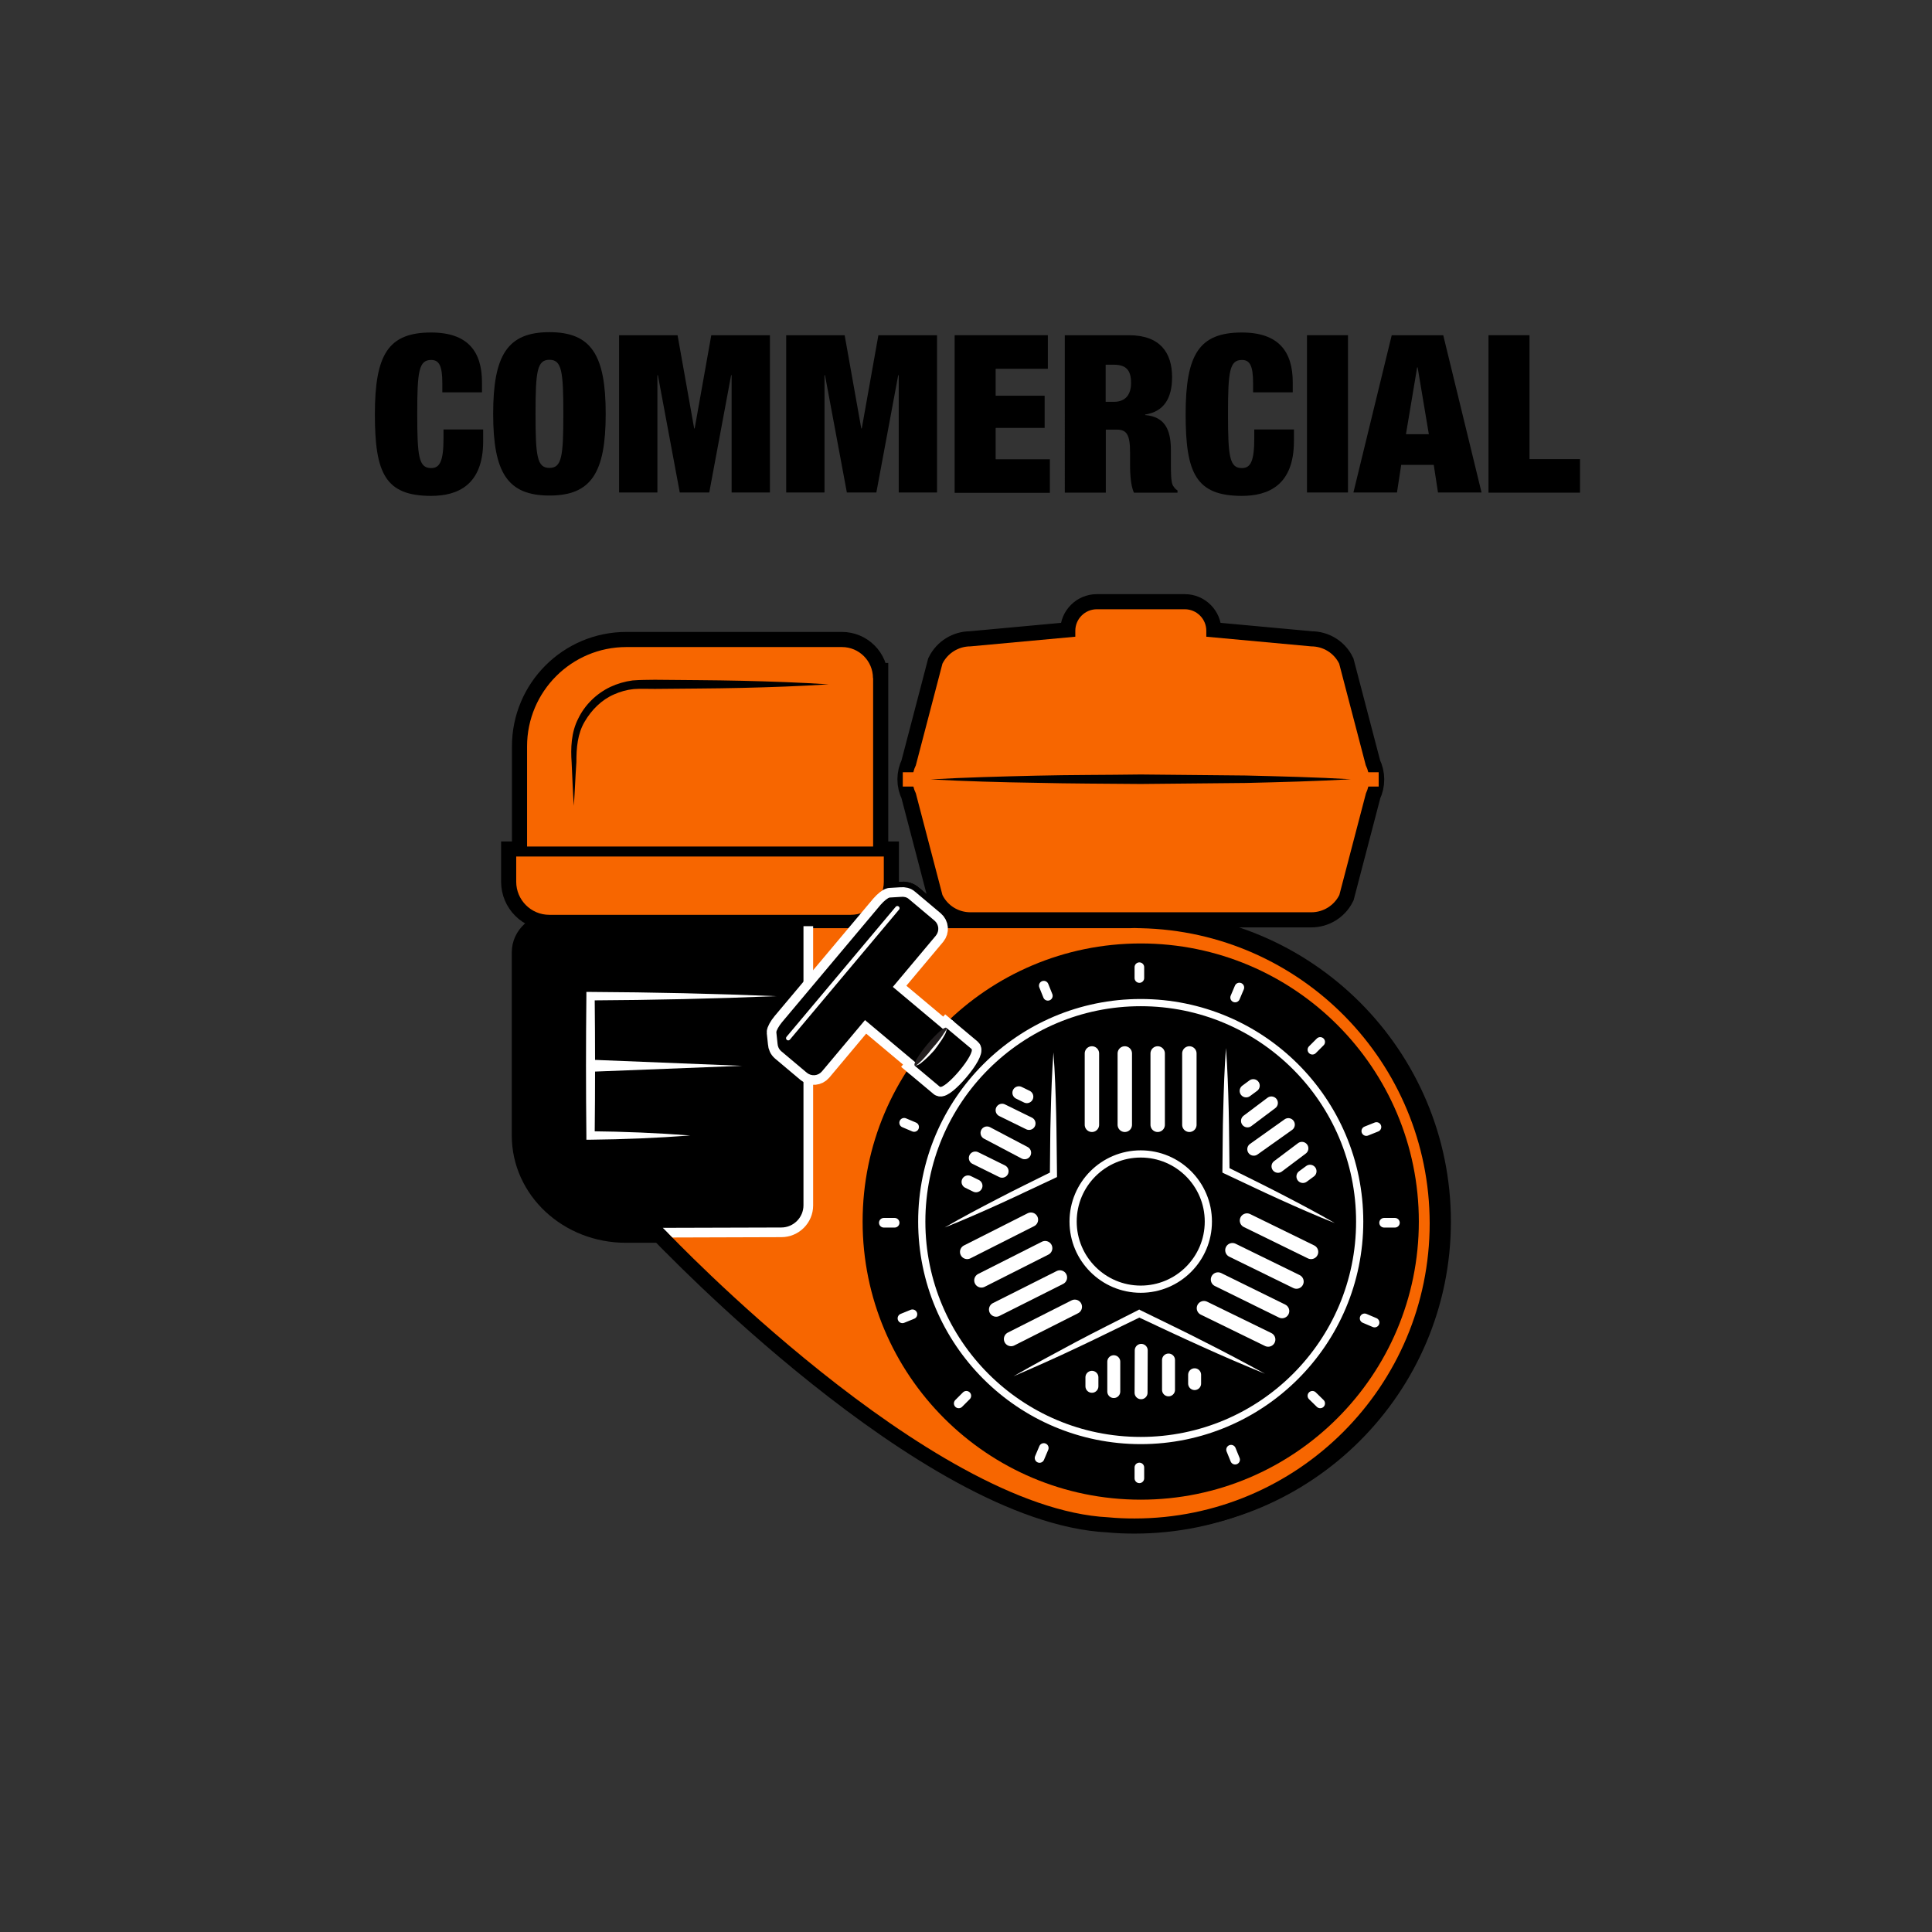 <?xml version="1.0" encoding="utf-8"?>
<!-- Generator: Adobe Illustrator 23.0.3, SVG Export Plug-In . SVG Version: 6.00 Build 0)  -->
<svg version="1.0" id="Layer_1" xmlns="http://www.w3.org/2000/svg" xmlns:xlink="http://www.w3.org/1999/xlink" x="0px" y="0px"
	 width="114px" height="114px" viewBox="0 0 114 114" style="enable-background:new 0 0 114 114;" xml:space="preserve">
<rect x="0" y="0" width="114" height="114" fill="#333333" stroke="none"/>
<style type="text/css">
	.st0{fill:#FFFFFF;stroke:#F76600;stroke-width:5.008;stroke-miterlimit:10;}
	.st1{fill:none;}
	.st2{fill:#FFFFFF;stroke:#F76600;stroke-width:2;stroke-miterlimit:10;}
	.st3{fill:none;stroke:#F76600;stroke-width:2;stroke-miterlimit:10;}
	.st4{fill:#FFFFFF;stroke:#000000;stroke-miterlimit:10;}
	.st5{fill:#FFFFFF;stroke:#000000;stroke-linecap:round;stroke-linejoin:round;stroke-miterlimit:10;}
	.st6{fill:#F76600;}
	.st7{fill:#FFFFFF;}
	.st8{fill:#AA4911;}
	.st9{clip-path:url(#SVGID_39_);}
	.st10{fill:none;stroke:#FFFFFF;stroke-width:3.158;stroke-miterlimit:10;}
	.st11{fill:#29ABE2;}
	.st12{fill:url(#SVGID_40_);}
	.st13{fill:none;stroke:#FFFFFF;stroke-width:3.479;stroke-miterlimit:10;stroke-dasharray:7.388,4.925;}
	.st14{fill:none;stroke:#FFFFFF;stroke-width:3.479;stroke-miterlimit:10;}
	.st15{fill:none;stroke:#FFFFFF;stroke-width:3.479;stroke-miterlimit:10;stroke-dasharray:6.383,4.255;}
	.st16{fill:none;stroke:#FFFFFF;stroke-width:3.479;stroke-miterlimit:10;stroke-dasharray:3.908,2.606;}
	.st17{fill:none;stroke:#FFFFFF;stroke-width:3.479;stroke-miterlimit:10;stroke-dasharray:6.382,4.254;}
	.st18{fill:none;stroke:#F76600;stroke-width:5.008;stroke-miterlimit:10;}
	.st19{fill:none;stroke:#000000;stroke-width:3;stroke-miterlimit:10;}
	.st20{fill:none;stroke:#FFFFFF;stroke-width:3;stroke-miterlimit:10;}
	.st21{fill:none;stroke:#F76600;stroke-width:12;stroke-miterlimit:10;}
	.st22{fill:url(#SVGID_41_);}
	.st23{clip-path:url(#SVGID_42_);}
	.st24{fill:#4D4D4D;}
	.st25{fill:#B3B3B3;}
	.st26{fill:#E5E5E5;}
	.st27{clip-path:url(#SVGID_43_);}
	.st28{fill:#FFFFFF;stroke:#F76600;stroke-width:5.08;stroke-miterlimit:10;}
	.st29{fill:url(#SVGID_44_);}
	.st30{fill:url(#SVGID_45_);}
	.st31{clip-path:url(#SVGID_46_);}
	.st32{fill:none;stroke:#FFFFFF;stroke-width:2.045;stroke-miterlimit:10;}
	.st33{clip-path:url(#SVGID_47_);}
	.st34{clip-path:url(#SVGID_48_);}
	.st35{fill:none;stroke:#FFFFFF;stroke-width:0.767;stroke-miterlimit:10;}
	.st36{fill:url(#SVGID_49_);}
	.st37{fill:url(#SVGID_50_);}
	.st38{fill:url(#SVGID_51_);}
	.st39{fill:url(#SVGID_52_);}
	.st40{clip-path:url(#SVGID_53_);}
	.st41{fill:#999999;}
	.st42{clip-path:url(#SVGID_54_);}
	.st43{fill:url(#SVGID_55_);}
	.st44{fill:#42B7EA;}
	.st45{clip-path:url(#SVGID_56_);fill:#29ABE2;}
	.st46{fill:#231F20;}
	.st47{fill:url(#SVGID_57_);}
	.st48{clip-path:url(#SVGID_58_);}
	.st49{fill:#FBBE00;}
	.st50{fill:url(#SVGID_59_);}
	.st51{fill:none;stroke:#000000;stroke-width:4.032;stroke-linecap:round;stroke-linejoin:round;}
	.st52{fill:url(#SVGID_60_);}
	.st53{fill:url(#SVGID_61_);}
	.st54{fill:url(#SVGID_62_);}
	.st55{fill:url(#SVGID_63_);}
	.st56{fill:url(#SVGID_64_);stroke:#FFFFFF;stroke-width:0.985;}
	.st57{fill:url(#SVGID_65_);stroke:#FFFFFF;stroke-width:0.985;}
	.st58{fill:#A7A9AC;stroke:#000000;stroke-width:1.749;stroke-miterlimit:10;}
	.st59{fill:none;stroke:#000000;stroke-width:1.749;stroke-miterlimit:10;}
	.st60{fill:#FFFFFF;stroke:#000000;stroke-width:1.749;stroke-miterlimit:10;}
	.st61{fill:none;stroke:#000000;stroke-width:0.817;stroke-miterlimit:10;}
	.st62{fill:none;stroke:#000000;stroke-width:1.073;stroke-miterlimit:10;}
	.st63{fill:#A7A9AC;stroke:#000000;stroke-width:1.819;stroke-miterlimit:10;}
	.st64{fill:url(#SVGID_66_);}
	.st65{fill:url(#SVGID_67_);}
	.st66{fill:url(#SVGID_68_);}
	.st67{fill:url(#SVGID_69_);}
	.st68{fill:url(#SVGID_70_);}
	.st69{fill:url(#SVGID_71_);}
	.st70{fill:url(#SVGID_72_);}
	.st71{fill:url(#SVGID_73_);stroke:#FFFFFF;stroke-width:0.985;}
	.st72{fill:url(#SVGID_74_);stroke:#FFFFFF;stroke-width:0.985;}
	.st73{fill:url(#SVGID_75_);}
	.st74{fill:url(#SVGID_76_);}
	.st75{fill:url(#SVGID_77_);}
	.st76{fill:url(#SVGID_78_);}
	.st77{fill:#333333;}
	.st78{fill:url(#SVGID_79_);}
	.st79{fill:#FFFFFF;stroke:#000000;stroke-width:0.986;stroke-miterlimit:10;}
	.st80{fill:#FFFFFF;stroke:#000000;stroke-width:1.973;stroke-miterlimit:10;}
	.st81{clip-path:url(#SVGID_80_);}
	.st82{fill:url(#SVGID_81_);}
	.st83{fill:none;stroke:#F76600;stroke-width:5;stroke-miterlimit:10;}
	.st84{fill:none;stroke:#000000;stroke-width:2.47;stroke-miterlimit:10;}
	.st85{fill:none;stroke:#000000;stroke-width:2.352;stroke-miterlimit:10;}
	.st86{fill:#FFFFFF;stroke:#000000;stroke-width:2.352;stroke-miterlimit:10;}
	.st87{fill:none;stroke:#000000;stroke-width:0.614;stroke-miterlimit:10;}
	.st88{fill:none;stroke:#F76600;stroke-width:0.422;stroke-miterlimit:10;}
	.st89{fill:none;stroke:#000000;stroke-width:1.228;stroke-miterlimit:10;}
	.st90{fill:none;stroke:#000000;stroke-width:1.058;stroke-linecap:round;stroke-miterlimit:10;}
	.st91{fill:none;stroke:#000000;stroke-width:0.756;stroke-linecap:round;stroke-miterlimit:10;}
	.st92{fill:none;stroke:#000000;stroke-width:1.764;stroke-linecap:round;stroke-miterlimit:10;}
	.st93{fill:url(#SVGID_82_);}
	.st94{fill:url(#SVGID_83_);}
	.st95{fill:url(#SVGID_84_);}
	.st96{fill:url(#SVGID_85_);}
	.st97{fill:url(#SVGID_86_);}
	.st98{fill:url(#SVGID_87_);}
	.st99{fill:url(#SVGID_88_);}
	.st100{fill:url(#SVGID_89_);}
	.st101{fill:url(#SVGID_90_);}
	.st102{opacity:0.3;fill:url(#SVGID_91_);}
	.st103{fill:url(#SVGID_92_);}
	.st104{opacity:0.3;fill:url(#SVGID_93_);}
	.st105{fill:url(#SVGID_94_);}
	.st106{fill:url(#SVGID_95_);}
	.st107{opacity:0.3;fill:url(#SVGID_96_);}
	.st108{fill:url(#SVGID_97_);}
	.st109{opacity:0.3;fill:url(#SVGID_98_);}
	.st110{fill:url(#SVGID_99_);}
	.st111{fill:url(#SVGID_100_);}
	.st112{opacity:0.3;fill:url(#SVGID_101_);}
	.st113{fill:url(#SVGID_102_);}
	.st114{fill:url(#SVGID_103_);}
	.st115{opacity:0.3;fill:url(#SVGID_104_);}
	.st116{fill:url(#SVGID_105_);}
	.st117{fill:url(#SVGID_106_);}
	.st118{opacity:0.3;fill:url(#SVGID_107_);}
	.st119{fill:url(#SVGID_108_);}
	.st120{fill:url(#SVGID_109_);}
	.st121{fill:url(#SVGID_110_);}
	.st122{fill:none;stroke:#000000;stroke-width:2.7;stroke-linecap:round;stroke-linejoin:round;}
	.st123{fill:url(#SVGID_111_);}
	.st124{fill:url(#SVGID_112_);}
	.st125{fill:url(#SVGID_113_);}
	.st126{fill:url(#SVGID_114_);}
	.st127{fill:#FFFFFF;stroke:#000000;stroke-width:1.819;stroke-miterlimit:10;}
	.st128{fill:url(#SVGID_115_);}
	.st129{fill:url(#SVGID_116_);}
	.st130{fill:url(#SVGID_117_);}
	.st131{fill:url(#SVGID_118_);}
	.st132{fill:url(#SVGID_119_);}
	.st133{fill:url(#SVGID_120_);}
	.st134{fill:url(#SVGID_121_);}
	.st135{fill:url(#SVGID_122_);}
	.st136{fill:url(#SVGID_123_);}
	.st137{fill:url(#SVGID_124_);}
	.st138{opacity:0.3;fill:url(#SVGID_125_);}
	.st139{fill:url(#SVGID_126_);}
	.st140{opacity:0.3;fill:url(#SVGID_127_);}
	.st141{fill:url(#SVGID_128_);}
	.st142{fill:url(#SVGID_129_);}
	.st143{opacity:0.3;fill:url(#SVGID_130_);}
	.st144{fill:url(#SVGID_131_);}
	.st145{opacity:0.3;fill:url(#SVGID_132_);}
	.st146{fill:url(#SVGID_133_);}
	.st147{fill:url(#SVGID_134_);}
	.st148{opacity:0.3;fill:url(#SVGID_135_);}
	.st149{fill:url(#SVGID_136_);}
	.st150{fill:url(#SVGID_137_);}
	.st151{opacity:0.3;fill:url(#SVGID_138_);}
	.st152{fill:url(#SVGID_139_);}
	.st153{fill:url(#SVGID_140_);}
	.st154{opacity:0.3;fill:url(#SVGID_141_);}
	.st155{fill:url(#SVGID_142_);}
	.st156{fill:url(#SVGID_143_);}
	.st157{fill:url(#SVGID_144_);}
	.st158{fill:none;stroke:#FFFFFF;stroke-width:4.903;}
	.st159{fill:#E8E3D8;}
	.st160{fill:url(#SVGID_145_);}
	.st161{fill:url(#SVGID_146_);}
	.st162{fill:url(#SVGID_147_);}
	.st163{fill:#FFFFFF;stroke:#000000;stroke-width:1.014;stroke-miterlimit:10;}
	.st164{fill:#FFFFFF;stroke:#000000;stroke-width:2.028;stroke-miterlimit:10;}
	.st165{fill:url(#SVGID_148_);}
	.st166{fill:url(#SVGID_149_);}
	.st167{fill:url(#SVGID_150_);}
	.st168{fill:url(#SVGID_151_);}
	.st169{fill:url(#SVGID_152_);}
	.st170{fill:#2B2B2B;}
	.st171{fill:#666666;}
	.st172{fill:url(#SVGID_153_);}
	.st173{fill:url(#SVGID_154_);}
	.st174{fill:#808080;}
	.st175{fill:url(#SVGID_155_);}
	.st176{fill:url(#SVGID_156_);}
	.st177{fill:url(#SVGID_157_);}
	.st178{fill:url(#SVGID_158_);}
	.st179{fill:url(#SVGID_159_);}
	.st180{fill:url(#SVGID_160_);}
	.st181{fill:url(#SVGID_161_);}
	.st182{fill:url(#SVGID_162_);}
	.st183{fill:url(#SVGID_163_);stroke:#000000;stroke-miterlimit:10;}
	.st184{fill:url(#SVGID_164_);stroke:#000000;stroke-width:1.697;stroke-miterlimit:10;}
	.st185{fill:url(#SVGID_165_);stroke:#000000;stroke-width:1.697;stroke-miterlimit:10;}
	.st186{fill:url(#SVGID_166_);stroke:#000000;stroke-width:1.697;stroke-miterlimit:10;}
	.st187{fill:url(#SVGID_167_);}
	.st188{fill:none;stroke:#000000;stroke-width:1.6;stroke-miterlimit:10;}
	.st189{fill:none;stroke:#000000;stroke-width:1.6;stroke-miterlimit:10;stroke-dasharray:6.189,4.126;}
	.st190{fill:none;stroke:#000000;stroke-width:1.6;stroke-miterlimit:10;stroke-dasharray:5.368,3.579;}
	.st191{fill:none;stroke:#000000;stroke-width:1.6;stroke-miterlimit:10;stroke-dasharray:5.46,3.64;}
	.st192{fill:none;stroke:#FFFFFF;stroke-width:7.228;stroke-miterlimit:10;}
	.st193{fill:#8CC63F;}
	.st194{fill:#ED1C24;}
	.st195{stroke:#000000;stroke-width:2;stroke-miterlimit:10;}
	.st196{stroke:#FFFFFF;stroke-width:4.332;stroke-miterlimit:10;}
	.st197{fill:none;stroke:#000000;stroke-width:8;stroke-miterlimit:10;}
	.st198{fill:none;stroke:#000000;stroke-width:6;stroke-miterlimit:10;}
	.st199{fill:none;stroke:#000000;stroke-width:9.71;stroke-miterlimit:10;}
	.st200{clip-path:url(#SVGID_168_);}
	.st201{fill:url(#SVGID_169_);}
	.st202{fill:url(#SVGID_170_);}
	.st203{clip-path:url(#SVGID_171_);}
	.st204{clip-path:url(#SVGID_172_);}
	.st205{fill:url(#SVGID_173_);}
	.st206{fill:url(#SVGID_174_);}
	.st207{clip-path:url(#SVGID_175_);}
	.st208{clip-path:url(#SVGID_176_);}
	.st209{clip-path:url(#SVGID_177_);}
	.st210{fill:url(#SVGID_178_);}
	.st211{fill:url(#SVGID_179_);}
	.st212{fill:url(#SVGID_180_);}
	.st213{fill:url(#SVGID_181_);}
	.st214{clip-path:url(#SVGID_182_);}
	.st215{clip-path:url(#SVGID_183_);}
	.st216{fill:url(#SVGID_184_);}
	.st217{clip-path:url(#SVGID_185_);fill:#29ABE2;}
	.st218{fill:url(#SVGID_186_);}
	.st219{clip-path:url(#SVGID_187_);}
	.st220{fill:url(#SVGID_188_);}
	.st221{fill:#FFFFFF;stroke:#000000;stroke-width:2.47;stroke-miterlimit:10;}
	.st222{fill:url(#SVGID_189_);}
	.st223{fill:url(#SVGID_190_);}
	.st224{fill:url(#SVGID_191_);}
	.st225{fill:url(#SVGID_192_);}
	.st226{fill:url(#SVGID_193_);}
	.st227{fill:url(#SVGID_194_);}
	.st228{fill:url(#SVGID_195_);}
	.st229{fill:url(#SVGID_196_);}
	.st230{fill:url(#SVGID_197_);}
	.st231{opacity:0.3;fill:url(#SVGID_198_);}
	.st232{fill:url(#SVGID_199_);}
	.st233{opacity:0.3;fill:url(#SVGID_200_);}
	.st234{fill:url(#SVGID_201_);}
	.st235{fill:url(#SVGID_202_);}
	.st236{opacity:0.3;fill:url(#SVGID_203_);}
	.st237{fill:url(#SVGID_204_);}
	.st238{opacity:0.3;fill:url(#SVGID_205_);}
	.st239{fill:url(#SVGID_206_);}
	.st240{fill:url(#SVGID_207_);}
	.st241{opacity:0.3;fill:url(#SVGID_208_);}
	.st242{fill:url(#SVGID_209_);}
	.st243{fill:url(#SVGID_210_);}
	.st244{opacity:0.3;fill:url(#SVGID_211_);}
	.st245{fill:url(#SVGID_212_);}
	.st246{fill:url(#SVGID_213_);}
	.st247{opacity:0.3;fill:url(#SVGID_214_);}
	.st248{fill:url(#SVGID_215_);}
	.st249{fill:url(#SVGID_216_);}
	.st250{fill:url(#SVGID_217_);}
	.st251{fill:url(#SVGID_218_);}
	.st252{fill:url(#SVGID_219_);}
	.st253{fill:url(#SVGID_220_);}
	.st254{fill:url(#SVGID_221_);}
	.st255{fill:url(#SVGID_222_);}
	.st256{fill:url(#SVGID_223_);}
	.st257{fill:url(#SVGID_224_);}
	.st258{fill:url(#SVGID_225_);}
	.st259{fill:url(#SVGID_226_);}
	.st260{fill:url(#SVGID_227_);}
	.st261{fill:url(#SVGID_228_);}
	.st262{fill:url(#SVGID_229_);}
	.st263{fill:url(#SVGID_230_);}
	.st264{fill:url(#SVGID_231_);}
	.st265{opacity:0.3;fill:url(#SVGID_232_);}
	.st266{fill:url(#SVGID_233_);}
	.st267{opacity:0.3;fill:url(#SVGID_234_);}
	.st268{fill:url(#SVGID_235_);}
	.st269{fill:url(#SVGID_236_);}
	.st270{opacity:0.3;fill:url(#SVGID_237_);}
	.st271{fill:url(#SVGID_238_);}
	.st272{opacity:0.3;fill:url(#SVGID_239_);}
	.st273{fill:url(#SVGID_240_);}
	.st274{fill:url(#SVGID_241_);}
	.st275{opacity:0.3;fill:url(#SVGID_242_);}
	.st276{fill:url(#SVGID_243_);}
	.st277{fill:url(#SVGID_244_);}
	.st278{opacity:0.3;fill:url(#SVGID_245_);}
	.st279{fill:url(#SVGID_246_);}
	.st280{fill:url(#SVGID_247_);}
	.st281{opacity:0.3;fill:url(#SVGID_248_);}
	.st282{fill:url(#SVGID_249_);}
	.st283{fill:url(#SVGID_250_);}
	.st284{fill:url(#SVGID_251_);}
	.st285{fill:url(#SVGID_252_);}
	.st286{fill:url(#SVGID_253_);}
	.st287{fill:url(#SVGID_254_);}
	.st288{fill:url(#SVGID_255_);}
	.st289{fill:url(#SVGID_256_);}
	.st290{fill:url(#SVGID_257_);}
	.st291{fill:url(#SVGID_258_);}
	.st292{fill:url(#SVGID_259_);}
	.st293{fill:url(#SVGID_260_);}
	.st294{fill:url(#SVGID_261_);}
	.st295{fill:url(#SVGID_262_);}
	.st296{fill:url(#SVGID_263_);}
	.st297{fill:url(#SVGID_264_);}
	.st298{fill:url(#SVGID_265_);}
	.st299{fill:url(#SVGID_266_);}
	.st300{fill:url(#SVGID_267_);}
	.st301{fill:url(#SVGID_268_);}
	.st302{fill:url(#SVGID_269_);}
	.st303{fill:url(#SVGID_270_);stroke:#000000;stroke-miterlimit:10;}
	.st304{fill:url(#SVGID_271_);stroke:#000000;stroke-width:1.697;stroke-miterlimit:10;}
	.st305{fill:url(#SVGID_272_);stroke:#000000;stroke-width:1.697;stroke-miterlimit:10;}
	.st306{fill:url(#SVGID_273_);stroke:#000000;stroke-width:1.697;stroke-miterlimit:10;}
	.st307{fill:url(#SVGID_274_);}
	.st308{fill:#F10300;}
	.st309{fill:none;stroke:#FFFFFF;stroke-width:4.958;stroke-miterlimit:10;}
	.st310{fill:none;stroke:#FFFFFF;stroke-width:7.438;stroke-miterlimit:10;}
	.st311{fill:none;stroke:#FFFFFF;stroke-width:9.917;stroke-miterlimit:10;}
	.st312{fill:none;stroke:#F76600;stroke-width:1.938;stroke-miterlimit:10;}
	.st313{fill:none;stroke:#F76600;stroke-width:1.332;stroke-miterlimit:10;}
	.st314{fill:none;stroke:#F76600;stroke-width:3.873;stroke-miterlimit:10;}
	.st315{fill:none;stroke:#F76600;stroke-width:3.339;stroke-linecap:round;stroke-miterlimit:10;}
	.st316{fill:none;stroke:#F76600;stroke-width:2.385;stroke-linecap:round;stroke-miterlimit:10;}
	.st317{fill:#27AAE1;}
	.st318{fill:url(#SVGID_275_);}
	.st319{fill:none;stroke:#231F20;stroke-width:4;stroke-miterlimit:10;}
	.st320{clip-path:url(#SVGID_276_);}
	.st321{fill:none;stroke:#FFFFFF;stroke-width:3.854;stroke-linecap:round;stroke-miterlimit:10;}
	.st322{fill:#F76600;stroke:#FFFFFF;stroke-width:2;stroke-miterlimit:10;}
	.st323{fill:none;stroke:#FFFFFF;stroke-width:2.7;stroke-linecap:round;stroke-miterlimit:10;}
	.st324{clip-path:url(#SVGID_277_);fill:#A7A9AC;}
	.st325{fill:#F76600;stroke:#FFFFFF;stroke-width:2.083;stroke-miterlimit:10;}
	.st326{fill:none;stroke:#FFFFFF;stroke-miterlimit:10;}
	.st327{stroke:#FFFFFF;stroke-miterlimit:10;}
	.st328{fill:none;stroke:#000000;stroke-width:3.389;stroke-miterlimit:10;}
	.st329{fill:none;stroke:#F76600;stroke-width:9;stroke-linecap:round;stroke-miterlimit:10;}
	.st330{clip-path:url(#SVGID_278_);}
	.st331{clip-path:url(#SVGID_279_);}
	.st332{fill:none;stroke:#A7A9AC;stroke-width:7;stroke-miterlimit:10;}
	.st333{fill:none;stroke:#FFFFFF;stroke-width:5.646;}
	.st334{fill:#A7A9AC;}
	.st335{fill:url(#SVGID_280_);}
	.st336{fill:url(#SVGID_281_);}
	.st337{fill:url(#SVGID_282_);}
	.st338{fill:url(#SVGID_283_);}
	.st339{fill:none;stroke:#000000;stroke-width:22;stroke-linecap:round;stroke-miterlimit:10;}
	.st340{fill:url(#SVGID_284_);}
	.st341{clip-path:url(#SVGID_285_);}
	.st342{clip-path:url(#SVGID_286_);}
	.st343{fill:url(#SVGID_287_);}
	.st344{fill:url(#SVGID_288_);}
	.st345{fill:url(#SVGID_289_);}
	.st346{fill:url(#SVGID_290_);}
	.st347{fill:url(#SVGID_291_);}
	.st348{fill:url(#SVGID_292_);}
	.st349{fill:url(#SVGID_293_);}
	.st350{fill:url(#SVGID_294_);}
	.st351{fill:url(#SVGID_295_);}
	.st352{fill:url(#SVGID_296_);}
	.st353{fill:url(#SVGID_297_);}
	.st354{fill:url(#SVGID_298_);}
	.st355{fill:url(#SVGID_299_);}
	.st356{opacity:0.3;fill:url(#SVGID_300_);}
	.st357{fill:url(#SVGID_301_);}
	.st358{opacity:0.3;fill:url(#SVGID_302_);}
	.st359{fill:url(#SVGID_303_);}
	.st360{fill:url(#SVGID_304_);}
	.st361{opacity:0.3;fill:url(#SVGID_305_);}
	.st362{fill:url(#SVGID_306_);}
	.st363{opacity:0.3;fill:url(#SVGID_307_);}
	.st364{fill:url(#SVGID_308_);}
	.st365{fill:url(#SVGID_309_);}
	.st366{opacity:0.3;fill:url(#SVGID_310_);}
	.st367{fill:url(#SVGID_311_);}
	.st368{fill:url(#SVGID_312_);}
	.st369{opacity:0.3;fill:url(#SVGID_313_);}
	.st370{fill:url(#SVGID_314_);}
	.st371{fill:url(#SVGID_315_);}
	.st372{opacity:0.3;fill:url(#SVGID_316_);}
	.st373{fill:url(#SVGID_317_);}
	.st374{fill:url(#SVGID_318_);}
	.st375{opacity:0.03;}
	.st376{fill:url(#SVGID_319_);}
	.st377{clip-path:url(#SVGID_321_);}
	.st378{clip-path:url(#SVGID_323_);}
	.st379{clip-path:url(#SVGID_325_);}
	.st380{clip-path:url(#SVGID_327_);}
	.st381{fill:url(#SVGID_328_);}
	.st382{fill:url(#SVGID_329_);}
	.st383{fill:url(#SVGID_330_);stroke:#000000;stroke-width:2.47;stroke-miterlimit:10;}
	.st384{fill:#231F20;stroke:#231F20;stroke-width:2.352;stroke-miterlimit:10;}
	.st385{fill:none;stroke:#FFFFFF;stroke-width:1.764;stroke-linecap:round;stroke-miterlimit:10;}
	.st386{fill:url(#SVGID_331_);stroke:#000000;stroke-width:2.47;stroke-miterlimit:10;}
	.st387{fill:url(#SVGID_332_);stroke:#000000;stroke-width:2.47;stroke-miterlimit:10;}
	.st388{fill:url(#SVGID_333_);stroke:#000000;stroke-width:2.47;stroke-miterlimit:10;}
	.st389{fill:url(#SVGID_334_);}
	.st390{opacity:0.35;}
	.st391{fill:url(#SVGID_335_);}
	.st392{fill:url(#SVGID_336_);}
	.st393{fill:url(#SVGID_337_);}
	.st394{fill:url(#SVGID_338_);}
	.st395{fill:url(#SVGID_339_);}
	.st396{fill:none;stroke:url(#SVGID_340_);stroke-width:3.636;stroke-miterlimit:10;}
	.st397{fill:url(#SVGID_341_);}
	.st398{fill:url(#SVGID_342_);}
	.st399{fill:url(#SVGID_343_);}
	.st400{fill:url(#SVGID_344_);}
	.st401{fill:#D1D3D4;}
	.st402{clip-path:url(#SVGID_345_);}
	.st403{fill:url(#SVGID_346_);}
	.st404{fill:#474747;}
	.st405{fill:#B8B8B8;}
	.st406{fill:#3B3B3B;}
	.st407{fill:url(#SVGID_347_);}
	.st408{fill:url(#SVGID_348_);}
	.st409{fill:#BABABA;}
	.st410{fill:#A8A8A8;}
	.st411{fill:#9C9C9C;}
	.st412{fill:#616161;}
	.st413{fill:#545454;}
	.st414{fill:#6E6E6E;}
	.st415{fill:#ABABAB;}
	.st416{fill:#7C7C7C;}
	.st417{fill:#BDBDBD;}
	.st418{fill:url(#SVGID_349_);stroke:#000000;stroke-width:5.309;stroke-miterlimit:10;}
	.st419{fill:url(#SVGID_350_);stroke:#000000;stroke-width:5.309;stroke-miterlimit:10;}
	.st420{fill:url(#SVGID_351_);stroke:#000000;stroke-width:2;stroke-miterlimit:10;}
	.st421{fill:none;stroke:#000000;stroke-width:2;stroke-miterlimit:10;}
	.st422{fill:url(#SVGID_352_);stroke:#000000;stroke-width:2;stroke-miterlimit:10;}
	.st423{fill:#FFFFFF;stroke:#231F20;stroke-width:2.327;stroke-miterlimit:10;}
	.st424{fill:url(#SVGID_353_);stroke:#000000;stroke-width:5.309;stroke-miterlimit:10;}
	.st425{fill:url(#SVGID_354_);stroke:#000000;stroke-width:5.309;stroke-miterlimit:10;}
	.st426{fill:url(#SVGID_355_);stroke:#000000;stroke-width:5.309;stroke-miterlimit:10;}
	.st427{fill:url(#SVGID_356_);stroke:#000000;stroke-width:5.309;stroke-miterlimit:10;}
	.st428{fill:url(#SVGID_357_);stroke:#000000;stroke-width:5.309;stroke-miterlimit:10;}
	.st429{fill:url(#SVGID_358_);stroke:#000000;stroke-width:5.309;stroke-miterlimit:10;}
	.st430{fill:url(#SVGID_359_);stroke:#000000;stroke-width:5.309;stroke-miterlimit:10;}
	.st431{fill:url(#SVGID_360_);stroke:#000000;stroke-width:5.309;stroke-miterlimit:10;}
	.st432{fill:url(#SVGID_361_);stroke:#000000;stroke-width:5.309;stroke-miterlimit:10;}
	.st433{fill:url(#SVGID_362_);stroke:#000000;stroke-width:5.309;stroke-miterlimit:10;}
	.st434{fill:url(#SVGID_363_);}
	.st435{fill:url(#SVGID_364_);}
	.st436{fill:url(#SVGID_365_);}
	.st437{fill:url(#SVGID_366_);}
	.st438{fill:url(#SVGID_367_);}
	.st439{fill:url(#SVGID_368_);}
	.st440{fill:url(#SVGID_369_);}
	.st441{fill:url(#SVGID_370_);}
	.st442{fill:url(#SVGID_371_);}
	.st443{fill:url(#SVGID_372_);stroke:#000000;stroke-width:1.5;stroke-miterlimit:10;}
	.st444{fill:none;stroke:#231F20;stroke-width:1.5;stroke-miterlimit:10;}
	.st445{fill:#FFFFFF;stroke:#231F20;stroke-width:1.5;stroke-miterlimit:10;}
	.st446{fill:url(#SVGID_373_);}
	.st447{fill:url(#SVGID_374_);}
	.st448{fill:url(#SVGID_375_);}
	.st449{fill:url(#SVGID_376_);}
	.st450{fill:url(#SVGID_377_);}
	.st451{fill:url(#SVGID_378_);}
	.st452{fill:url(#SVGID_379_);}
	.st453{fill:url(#SVGID_380_);}
	.st454{fill:url(#SVGID_381_);}
	.st455{fill:url(#SVGID_382_);}
	.st456{fill:url(#SVGID_383_);}
	.st457{fill:url(#SVGID_384_);}
	.st458{fill:url(#SVGID_385_);}
	.st459{enable-background:new    ;}
	.st460{clip-path:url(#SVGID_387_);enable-background:new    ;}
	.st461{clip-path:url(#SVGID_389_);enable-background:new    ;}
	.st462{fill:#8A8A8A;}
	.st463{clip-path:url(#SVGID_391_);enable-background:new    ;}
	.st464{clip-path:url(#SVGID_393_);enable-background:new    ;}
	.st465{clip-path:url(#SVGID_395_);enable-background:new    ;}
	.st466{clip-path:url(#SVGID_397_);enable-background:new    ;}
	.st467{clip-path:url(#SVGID_399_);enable-background:new    ;}
	.st468{clip-path:url(#SVGID_401_);enable-background:new    ;}
	.st469{clip-path:url(#SVGID_403_);enable-background:new    ;}
	.st470{clip-path:url(#SVGID_405_);enable-background:new    ;}
	.st471{clip-path:url(#SVGID_407_);enable-background:new    ;}
	.st472{clip-path:url(#SVGID_409_);enable-background:new    ;}
	.st473{clip-path:url(#SVGID_411_);enable-background:new    ;}
	.st474{clip-path:url(#SVGID_413_);enable-background:new    ;}
	.st475{clip-path:url(#SVGID_415_);enable-background:new    ;}
	.st476{clip-path:url(#SVGID_417_);enable-background:new    ;}
	.st477{clip-path:url(#SVGID_419_);enable-background:new    ;}
	.st478{clip-path:url(#SVGID_421_);enable-background:new    ;}
	.st479{clip-path:url(#SVGID_423_);enable-background:new    ;}
	.st480{clip-path:url(#SVGID_425_);enable-background:new    ;}
	.st481{clip-path:url(#SVGID_427_);enable-background:new    ;}
	.st482{fill:#828282;}
	.st483{clip-path:url(#SVGID_429_);enable-background:new    ;}
	.st484{clip-path:url(#SVGID_431_);enable-background:new    ;}
	.st485{clip-path:url(#SVGID_433_);enable-background:new    ;}
	.st486{clip-path:url(#SVGID_435_);enable-background:new    ;}
	.st487{clip-path:url(#SVGID_437_);enable-background:new    ;}
	.st488{clip-path:url(#SVGID_439_);enable-background:new    ;}
	.st489{clip-path:url(#SVGID_441_);enable-background:new    ;}
	.st490{clip-path:url(#SVGID_443_);enable-background:new    ;}
	.st491{clip-path:url(#SVGID_445_);enable-background:new    ;}
	.st492{clip-path:url(#SVGID_447_);enable-background:new    ;}
	.st493{fill:#878787;}
	.st494{clip-path:url(#SVGID_449_);enable-background:new    ;}
	.st495{clip-path:url(#SVGID_451_);enable-background:new    ;}
	.st496{clip-path:url(#SVGID_453_);enable-background:new    ;}
	.st497{clip-path:url(#SVGID_455_);enable-background:new    ;}
	.st498{clip-path:url(#SVGID_457_);enable-background:new    ;}
	.st499{clip-path:url(#SVGID_459_);enable-background:new    ;}
	.st500{clip-path:url(#SVGID_461_);enable-background:new    ;}
	.st501{clip-path:url(#SVGID_463_);enable-background:new    ;}
	.st502{clip-path:url(#SVGID_465_);enable-background:new    ;}
	.st503{clip-path:url(#SVGID_467_);enable-background:new    ;}
	.st504{clip-path:url(#SVGID_469_);enable-background:new    ;}
	.st505{clip-path:url(#SVGID_471_);enable-background:new    ;}
	.st506{fill:#858585;}
	.st507{clip-path:url(#SVGID_473_);enable-background:new    ;}
	.st508{clip-path:url(#SVGID_475_);enable-background:new    ;}
	.st509{clip-path:url(#SVGID_477_);enable-background:new    ;}
	.st510{clip-path:url(#SVGID_479_);enable-background:new    ;}
	.st511{clip-path:url(#SVGID_481_);enable-background:new    ;}
	.st512{clip-path:url(#SVGID_483_);enable-background:new    ;}
	.st513{clip-path:url(#SVGID_485_);enable-background:new    ;}
	.st514{clip-path:url(#SVGID_487_);enable-background:new    ;}
	.st515{clip-path:url(#SVGID_489_);enable-background:new    ;}
	.st516{clip-path:url(#SVGID_491_);enable-background:new    ;}
	.st517{clip-path:url(#SVGID_493_);enable-background:new    ;}
	.st518{clip-path:url(#SVGID_495_);enable-background:new    ;}
	.st519{clip-path:url(#SVGID_497_);enable-background:new    ;}
	.st520{clip-path:url(#SVGID_499_);enable-background:new    ;}
	.st521{clip-path:url(#SVGID_501_);enable-background:new    ;}
	.st522{clip-path:url(#SVGID_503_);enable-background:new    ;}
	.st523{clip-path:url(#SVGID_505_);enable-background:new    ;}
	.st524{clip-path:url(#SVGID_507_);enable-background:new    ;}
	.st525{clip-path:url(#SVGID_509_);enable-background:new    ;}
	.st526{clip-path:url(#SVGID_511_);enable-background:new    ;}
	.st527{clip-path:url(#SVGID_513_);enable-background:new    ;}
	.st528{clip-path:url(#SVGID_515_);enable-background:new    ;}
	.st529{clip-path:url(#SVGID_517_);enable-background:new    ;}
	.st530{clip-path:url(#SVGID_519_);enable-background:new    ;}
	.st531{clip-path:url(#SVGID_521_);enable-background:new    ;}
	.st532{clip-path:url(#SVGID_523_);enable-background:new    ;}
	.st533{clip-path:url(#SVGID_525_);enable-background:new    ;}
	.st534{clip-path:url(#SVGID_528_);enable-background:new    ;}
	.st535{clip-path:url(#SVGID_530_);enable-background:new    ;}
	.st536{clip-path:url(#SVGID_532_);enable-background:new    ;}
	.st537{clip-path:url(#SVGID_534_);enable-background:new    ;}
	.st538{clip-path:url(#SVGID_536_);enable-background:new    ;}
	.st539{clip-path:url(#SVGID_538_);enable-background:new    ;}
	.st540{clip-path:url(#SVGID_540_);enable-background:new    ;}
	.st541{clip-path:url(#SVGID_542_);enable-background:new    ;}
	.st542{clip-path:url(#SVGID_544_);enable-background:new    ;}
	.st543{fill:#121011;}
	.st544{fill:#131111;}
	.st545{fill:#141112;}
	.st546{fill:#141213;}
	.st547{clip-path:url(#SVGID_546_);enable-background:new    ;}
	.st548{clip-path:url(#SVGID_548_);enable-background:new    ;}
	.st549{clip-path:url(#SVGID_550_);enable-background:new    ;}
	.st550{clip-path:url(#SVGID_552_);enable-background:new    ;}
	.st551{clip-path:url(#SVGID_554_);enable-background:new    ;}
	.st552{clip-path:url(#SVGID_556_);enable-background:new    ;}
	.st553{clip-path:url(#SVGID_558_);enable-background:new    ;}
	.st554{clip-path:url(#SVGID_560_);enable-background:new    ;}
	.st555{clip-path:url(#SVGID_562_);enable-background:new    ;}
	.st556{clip-path:url(#SVGID_564_);enable-background:new    ;}
	.st557{clip-path:url(#SVGID_566_);enable-background:new    ;}
	.st558{clip-path:url(#SVGID_568_);enable-background:new    ;}
	.st559{clip-path:url(#SVGID_570_);enable-background:new    ;}
	.st560{clip-path:url(#SVGID_572_);enable-background:new    ;}
	.st561{clip-path:url(#SVGID_574_);enable-background:new    ;}
	.st562{clip-path:url(#SVGID_576_);enable-background:new    ;}
	.st563{clip-path:url(#SVGID_578_);enable-background:new    ;}
	.st564{clip-path:url(#SVGID_580_);enable-background:new    ;}
	.st565{clip-path:url(#SVGID_582_);enable-background:new    ;}
	.st566{clip-path:url(#SVGID_584_);enable-background:new    ;}
	.st567{clip-path:url(#SVGID_586_);enable-background:new    ;}
	.st568{clip-path:url(#SVGID_588_);enable-background:new    ;}
	.st569{clip-path:url(#SVGID_590_);enable-background:new    ;}
	.st570{clip-path:url(#SVGID_592_);enable-background:new    ;}
	.st571{clip-path:url(#SVGID_594_);enable-background:new    ;}
	.st572{clip-path:url(#SVGID_596_);enable-background:new    ;}
	.st573{clip-path:url(#SVGID_598_);enable-background:new    ;}
	.st574{clip-path:url(#SVGID_600_);enable-background:new    ;}
	.st575{clip-path:url(#SVGID_602_);enable-background:new    ;}
	.st576{clip-path:url(#SVGID_604_);enable-background:new    ;}
	.st577{clip-path:url(#SVGID_606_);enable-background:new    ;}
	.st578{clip-path:url(#SVGID_608_);enable-background:new    ;}
	.st579{clip-path:url(#SVGID_610_);enable-background:new    ;}
	.st580{clip-path:url(#SVGID_612_);enable-background:new    ;}
	.st581{clip-path:url(#SVGID_614_);enable-background:new    ;}
	.st582{clip-path:url(#SVGID_616_);enable-background:new    ;}
	.st583{clip-path:url(#SVGID_618_);enable-background:new    ;}
	.st584{clip-path:url(#SVGID_620_);enable-background:new    ;}
	.st585{clip-path:url(#SVGID_622_);enable-background:new    ;}
	.st586{clip-path:url(#SVGID_624_);enable-background:new    ;}
	.st587{clip-path:url(#SVGID_626_);enable-background:new    ;}
	.st588{clip-path:url(#SVGID_628_);enable-background:new    ;}
	.st589{clip-path:url(#SVGID_630_);enable-background:new    ;}
	.st590{clip-path:url(#SVGID_632_);enable-background:new    ;}
	.st591{clip-path:url(#SVGID_634_);enable-background:new    ;}
	.st592{clip-path:url(#SVGID_636_);enable-background:new    ;}
	.st593{clip-path:url(#SVGID_638_);enable-background:new    ;}
	.st594{clip-path:url(#SVGID_640_);enable-background:new    ;}
	.st595{clip-path:url(#SVGID_642_);enable-background:new    ;}
	.st596{clip-path:url(#SVGID_644_);enable-background:new    ;}
	.st597{clip-path:url(#SVGID_646_);enable-background:new    ;}
	.st598{clip-path:url(#SVGID_648_);enable-background:new    ;}
	.st599{clip-path:url(#SVGID_650_);enable-background:new    ;}
	.st600{clip-path:url(#SVGID_652_);enable-background:new    ;}
	.st601{clip-path:url(#SVGID_654_);enable-background:new    ;}
	.st602{clip-path:url(#SVGID_656_);enable-background:new    ;}
	.st603{clip-path:url(#SVGID_658_);enable-background:new    ;}
	.st604{clip-path:url(#SVGID_660_);enable-background:new    ;}
	.st605{clip-path:url(#SVGID_662_);enable-background:new    ;}
	.st606{clip-path:url(#SVGID_664_);enable-background:new    ;}
	.st607{clip-path:url(#SVGID_666_);enable-background:new    ;}
	.st608{clip-path:url(#SVGID_668_);enable-background:new    ;}
	.st609{clip-path:url(#SVGID_670_);enable-background:new    ;}
	.st610{clip-path:url(#SVGID_672_);enable-background:new    ;}
	.st611{clip-path:url(#SVGID_674_);enable-background:new    ;}
	.st612{fill:#B2B2B2;}
	.st613{clip-path:url(#SVGID_676_);}
	.st614{clip-path:url(#SVGID_680_);}
	.st615{clip-path:url(#SVGID_684_);}
	.st616{clip-path:url(#SVGID_688_);enable-background:new    ;}
	.st617{clip-path:url(#SVGID_690_);enable-background:new    ;}
	.st618{clip-path:url(#SVGID_692_);enable-background:new    ;}
	.st619{clip-path:url(#SVGID_694_);enable-background:new    ;}
	.st620{clip-path:url(#SVGID_696_);enable-background:new    ;}
	.st621{clip-path:url(#SVGID_698_);enable-background:new    ;}
	.st622{clip-path:url(#SVGID_700_);enable-background:new    ;}
	.st623{clip-path:url(#SVGID_702_);enable-background:new    ;}
	.st624{clip-path:url(#SVGID_704_);enable-background:new    ;}
	.st625{clip-path:url(#SVGID_706_);enable-background:new    ;}
	.st626{clip-path:url(#SVGID_708_);enable-background:new    ;}
	.st627{clip-path:url(#SVGID_710_);enable-background:new    ;}
	.st628{clip-path:url(#SVGID_712_);enable-background:new    ;}
	.st629{clip-path:url(#SVGID_714_);enable-background:new    ;}
	.st630{clip-path:url(#SVGID_716_);enable-background:new    ;}
	.st631{clip-path:url(#SVGID_718_);enable-background:new    ;}
	.st632{clip-path:url(#SVGID_720_);enable-background:new    ;}
	.st633{clip-path:url(#SVGID_722_);enable-background:new    ;}
	.st634{clip-path:url(#SVGID_724_);enable-background:new    ;}
	.st635{clip-path:url(#SVGID_726_);enable-background:new    ;}
	.st636{fill:#1F1C1D;}
	.st637{clip-path:url(#SVGID_728_);enable-background:new    ;}
	.st638{clip-path:url(#SVGID_730_);enable-background:new    ;}
	.st639{clip-path:url(#SVGID_732_);enable-background:new    ;}
	.st640{clip-path:url(#SVGID_734_);enable-background:new    ;}
	.st641{clip-path:url(#SVGID_736_);enable-background:new    ;}
	.st642{clip-path:url(#SVGID_738_);enable-background:new    ;}
	.st643{clip-path:url(#SVGID_740_);enable-background:new    ;}
	.st644{clip-path:url(#SVGID_742_);enable-background:new    ;}
	.st645{clip-path:url(#SVGID_744_);enable-background:new    ;}
	.st646{clip-path:url(#SVGID_746_);enable-background:new    ;}
	.st647{clip-path:url(#SVGID_748_);enable-background:new    ;}
	.st648{clip-path:url(#SVGID_750_);enable-background:new    ;}
	.st649{clip-path:url(#SVGID_752_);enable-background:new    ;}
	.st650{clip-path:url(#SVGID_754_);enable-background:new    ;}
	.st651{clip-path:url(#SVGID_756_);enable-background:new    ;}
	.st652{clip-path:url(#SVGID_758_);enable-background:new    ;}
	.st653{clip-path:url(#SVGID_760_);enable-background:new    ;}
	.st654{clip-path:url(#SVGID_762_);enable-background:new    ;}
	.st655{clip-path:url(#SVGID_764_);enable-background:new    ;}
	.st656{clip-path:url(#SVGID_766_);enable-background:new    ;}
	.st657{clip-path:url(#SVGID_768_);enable-background:new    ;}
	.st658{clip-path:url(#SVGID_770_);enable-background:new    ;}
	.st659{clip-path:url(#SVGID_772_);enable-background:new    ;}
	.st660{clip-path:url(#SVGID_774_);enable-background:new    ;}
	.st661{clip-path:url(#SVGID_776_);enable-background:new    ;}
	.st662{clip-path:url(#SVGID_778_);enable-background:new    ;}
	.st663{clip-path:url(#SVGID_780_);enable-background:new    ;}
	.st664{clip-path:url(#SVGID_782_);enable-background:new    ;}
	.st665{clip-path:url(#SVGID_784_);enable-background:new    ;}
	.st666{clip-path:url(#SVGID_786_);enable-background:new    ;}
	.st667{clip-path:url(#SVGID_788_);enable-background:new    ;}
	.st668{clip-path:url(#SVGID_790_);enable-background:new    ;}
	.st669{clip-path:url(#SVGID_792_);enable-background:new    ;}
	.st670{clip-path:url(#SVGID_794_);enable-background:new    ;}
	.st671{clip-path:url(#SVGID_796_);enable-background:new    ;}
	.st672{clip-path:url(#SVGID_798_);enable-background:new    ;}
	.st673{clip-path:url(#SVGID_800_);enable-background:new    ;}
	.st674{clip-path:url(#SVGID_802_);enable-background:new    ;}
	.st675{clip-path:url(#SVGID_804_);enable-background:new    ;}
	.st676{clip-path:url(#SVGID_806_);enable-background:new    ;}
	.st677{clip-path:url(#SVGID_808_);enable-background:new    ;}
	.st678{clip-path:url(#SVGID_810_);enable-background:new    ;}
	.st679{clip-path:url(#SVGID_812_);enable-background:new    ;}
	.st680{clip-path:url(#SVGID_814_);enable-background:new    ;}
	.st681{clip-path:url(#SVGID_816_);enable-background:new    ;}
	.st682{clip-path:url(#SVGID_818_);enable-background:new    ;}
	.st683{clip-path:url(#SVGID_820_);enable-background:new    ;}
	.st684{clip-path:url(#SVGID_822_);enable-background:new    ;}
	.st685{clip-path:url(#SVGID_824_);enable-background:new    ;}
	.st686{clip-path:url(#SVGID_826_);enable-background:new    ;}
	.st687{clip-path:url(#SVGID_828_);enable-background:new    ;}
	.st688{clip-path:url(#SVGID_830_);enable-background:new    ;}
	.st689{clip-path:url(#SVGID_832_);enable-background:new    ;}
	.st690{fill:url(#SVGID_833_);}
	.st691{fill:url(#SVGID_834_);}
	.st692{fill:url(#SVGID_835_);}
	.st693{fill:url(#SVGID_836_);}
	.st694{fill:url(#SVGID_837_);}
	.st695{fill:none;stroke:url(#SVGID_838_);stroke-width:3.636;stroke-miterlimit:10;}
	.st696{fill:url(#SVGID_839_);}
	.st697{fill:url(#SVGID_840_);}
	.st698{fill:url(#SVGID_841_);}
	.st699{fill:url(#SVGID_842_);}
	.st700{clip-path:url(#SVGID_843_);}
	.st701{fill:url(#SVGID_844_);}
	.st702{fill:url(#SVGID_845_);}
	.st703{fill:url(#SVGID_846_);}
	.st704{fill:url(#SVGID_847_);stroke:#000000;stroke-width:5.309;stroke-miterlimit:10;}
	.st705{fill:url(#SVGID_848_);stroke:#000000;stroke-width:5.309;stroke-miterlimit:10;}
	.st706{fill:url(#SVGID_849_);stroke:#000000;stroke-width:2;stroke-miterlimit:10;}
	.st707{fill:url(#SVGID_850_);stroke:#000000;stroke-width:2;stroke-miterlimit:10;}
	.st708{fill:url(#SVGID_851_);stroke:#000000;stroke-width:5.309;stroke-miterlimit:10;}
	.st709{fill:url(#SVGID_852_);stroke:#000000;stroke-width:5.309;stroke-miterlimit:10;}
	.st710{fill:url(#SVGID_853_);stroke:#000000;stroke-width:5.309;stroke-miterlimit:10;}
	.st711{fill:url(#SVGID_854_);stroke:#000000;stroke-width:5.309;stroke-miterlimit:10;}
	.st712{fill:url(#SVGID_855_);stroke:#000000;stroke-width:5.309;stroke-miterlimit:10;}
	.st713{fill:url(#SVGID_856_);stroke:#000000;stroke-width:5.309;stroke-miterlimit:10;}
	.st714{fill:url(#SVGID_857_);stroke:#000000;stroke-width:5.309;stroke-miterlimit:10;}
	.st715{fill:url(#SVGID_858_);stroke:#000000;stroke-width:5.309;stroke-miterlimit:10;}
	.st716{fill:url(#SVGID_859_);stroke:#000000;stroke-width:5.309;stroke-miterlimit:10;}
	.st717{fill:url(#SVGID_860_);stroke:#000000;stroke-width:5.309;stroke-miterlimit:10;}
	.st718{fill:url(#SVGID_861_);}
	.st719{fill:url(#SVGID_862_);}
	.st720{fill:url(#SVGID_863_);}
	.st721{fill:url(#SVGID_864_);}
	.st722{fill:url(#SVGID_865_);}
	.st723{fill:url(#SVGID_866_);}
	.st724{fill:url(#SVGID_867_);}
	.st725{fill:url(#SVGID_868_);}
	.st726{fill:url(#SVGID_869_);}
	.st727{fill:url(#SVGID_870_);stroke:#000000;stroke-width:1.5;stroke-miterlimit:10;}
	.st728{fill:url(#SVGID_871_);}
	.st729{fill:url(#SVGID_872_);}
	.st730{fill:url(#SVGID_873_);}
	.st731{fill:url(#SVGID_874_);}
	.st732{fill:url(#SVGID_875_);}
	.st733{fill:url(#SVGID_876_);}
	.st734{fill:url(#SVGID_877_);}
	.st735{fill:url(#SVGID_878_);}
	.st736{fill:url(#SVGID_879_);}
	.st737{fill:url(#SVGID_880_);}
	.st738{fill:url(#SVGID_881_);}
	.st739{fill:url(#SVGID_882_);}
	.st740{fill:url(#SVGID_883_);}
	.st741{clip-path:url(#SVGID_885_);enable-background:new    ;}
	.st742{clip-path:url(#SVGID_887_);enable-background:new    ;}
	.st743{clip-path:url(#SVGID_889_);enable-background:new    ;}
	.st744{clip-path:url(#SVGID_891_);enable-background:new    ;}
	.st745{clip-path:url(#SVGID_893_);enable-background:new    ;}
	.st746{clip-path:url(#SVGID_895_);enable-background:new    ;}
	.st747{clip-path:url(#SVGID_897_);enable-background:new    ;}
	.st748{clip-path:url(#SVGID_899_);enable-background:new    ;}
	.st749{clip-path:url(#SVGID_901_);enable-background:new    ;}
	.st750{clip-path:url(#SVGID_903_);enable-background:new    ;}
	.st751{clip-path:url(#SVGID_905_);enable-background:new    ;}
	.st752{clip-path:url(#SVGID_907_);enable-background:new    ;}
	.st753{clip-path:url(#SVGID_909_);enable-background:new    ;}
	.st754{clip-path:url(#SVGID_911_);enable-background:new    ;}
	.st755{clip-path:url(#SVGID_913_);enable-background:new    ;}
	.st756{clip-path:url(#SVGID_915_);enable-background:new    ;}
	.st757{clip-path:url(#SVGID_917_);enable-background:new    ;}
	.st758{clip-path:url(#SVGID_919_);enable-background:new    ;}
	.st759{clip-path:url(#SVGID_921_);enable-background:new    ;}
	.st760{clip-path:url(#SVGID_923_);enable-background:new    ;}
	.st761{clip-path:url(#SVGID_925_);enable-background:new    ;}
	.st762{clip-path:url(#SVGID_927_);enable-background:new    ;}
	.st763{clip-path:url(#SVGID_929_);enable-background:new    ;}
	.st764{clip-path:url(#SVGID_931_);enable-background:new    ;}
	.st765{clip-path:url(#SVGID_933_);enable-background:new    ;}
	.st766{clip-path:url(#SVGID_935_);enable-background:new    ;}
	.st767{clip-path:url(#SVGID_937_);enable-background:new    ;}
	.st768{clip-path:url(#SVGID_939_);enable-background:new    ;}
	.st769{clip-path:url(#SVGID_941_);enable-background:new    ;}
	.st770{clip-path:url(#SVGID_943_);enable-background:new    ;}
	.st771{clip-path:url(#SVGID_945_);enable-background:new    ;}
	.st772{clip-path:url(#SVGID_947_);enable-background:new    ;}
	.st773{clip-path:url(#SVGID_949_);enable-background:new    ;}
	.st774{clip-path:url(#SVGID_951_);enable-background:new    ;}
	.st775{clip-path:url(#SVGID_953_);enable-background:new    ;}
	.st776{clip-path:url(#SVGID_955_);enable-background:new    ;}
	.st777{clip-path:url(#SVGID_957_);enable-background:new    ;}
	.st778{clip-path:url(#SVGID_959_);enable-background:new    ;}
	.st779{clip-path:url(#SVGID_961_);enable-background:new    ;}
	.st780{clip-path:url(#SVGID_963_);enable-background:new    ;}
	.st781{clip-path:url(#SVGID_965_);enable-background:new    ;}
	.st782{clip-path:url(#SVGID_967_);enable-background:new    ;}
	.st783{clip-path:url(#SVGID_969_);enable-background:new    ;}
	.st784{clip-path:url(#SVGID_971_);enable-background:new    ;}
	.st785{clip-path:url(#SVGID_973_);enable-background:new    ;}
	.st786{clip-path:url(#SVGID_975_);enable-background:new    ;}
	.st787{clip-path:url(#SVGID_977_);enable-background:new    ;}
	.st788{clip-path:url(#SVGID_979_);enable-background:new    ;}
	.st789{clip-path:url(#SVGID_981_);enable-background:new    ;}
	.st790{clip-path:url(#SVGID_983_);enable-background:new    ;}
	.st791{clip-path:url(#SVGID_985_);enable-background:new    ;}
	.st792{clip-path:url(#SVGID_987_);enable-background:new    ;}
	.st793{clip-path:url(#SVGID_989_);enable-background:new    ;}
	.st794{clip-path:url(#SVGID_991_);enable-background:new    ;}
	.st795{clip-path:url(#SVGID_993_);enable-background:new    ;}
	.st796{clip-path:url(#SVGID_995_);enable-background:new    ;}
	.st797{clip-path:url(#SVGID_997_);enable-background:new    ;}
	.st798{clip-path:url(#SVGID_999_);enable-background:new    ;}
	.st799{clip-path:url(#SVGID_1001_);enable-background:new    ;}
	.st800{clip-path:url(#SVGID_1003_);enable-background:new    ;}
	.st801{clip-path:url(#SVGID_1005_);enable-background:new    ;}
	.st802{clip-path:url(#SVGID_1007_);enable-background:new    ;}
	.st803{clip-path:url(#SVGID_1009_);enable-background:new    ;}
	.st804{clip-path:url(#SVGID_1011_);enable-background:new    ;}
	.st805{clip-path:url(#SVGID_1013_);enable-background:new    ;}
	.st806{clip-path:url(#SVGID_1015_);enable-background:new    ;}
	.st807{clip-path:url(#SVGID_1017_);enable-background:new    ;}
	.st808{clip-path:url(#SVGID_1019_);enable-background:new    ;}
	.st809{clip-path:url(#SVGID_1021_);enable-background:new    ;}
	.st810{clip-path:url(#SVGID_1023_);enable-background:new    ;}
	.st811{clip-path:url(#SVGID_1025_);enable-background:new    ;}
	.st812{clip-path:url(#SVGID_1027_);enable-background:new    ;}
	.st813{clip-path:url(#SVGID_1029_);enable-background:new    ;}
	.st814{clip-path:url(#SVGID_1031_);enable-background:new    ;}
	.st815{clip-path:url(#SVGID_1033_);enable-background:new    ;}
	.st816{clip-path:url(#SVGID_1035_);enable-background:new    ;}
	.st817{clip-path:url(#SVGID_1037_);enable-background:new    ;}
	.st818{clip-path:url(#SVGID_1039_);enable-background:new    ;}
	.st819{clip-path:url(#SVGID_1041_);enable-background:new    ;}
	.st820{clip-path:url(#SVGID_1043_);enable-background:new    ;}
	.st821{clip-path:url(#SVGID_1045_);enable-background:new    ;}
	.st822{clip-path:url(#SVGID_1047_);enable-background:new    ;}
	.st823{clip-path:url(#SVGID_1049_);enable-background:new    ;}
	.st824{clip-path:url(#SVGID_1051_);enable-background:new    ;}
	.st825{clip-path:url(#SVGID_1053_);enable-background:new    ;}
	.st826{clip-path:url(#SVGID_1055_);enable-background:new    ;}
	.st827{clip-path:url(#SVGID_1057_);enable-background:new    ;}
	.st828{clip-path:url(#SVGID_1059_);enable-background:new    ;}
	.st829{clip-path:url(#SVGID_1061_);enable-background:new    ;}
	.st830{clip-path:url(#SVGID_1063_);enable-background:new    ;}
	.st831{clip-path:url(#SVGID_1065_);enable-background:new    ;}
	.st832{clip-path:url(#SVGID_1067_);enable-background:new    ;}
	.st833{clip-path:url(#SVGID_1069_);enable-background:new    ;}
	.st834{clip-path:url(#SVGID_1071_);enable-background:new    ;}
	.st835{clip-path:url(#SVGID_1073_);enable-background:new    ;}
	.st836{clip-path:url(#SVGID_1075_);enable-background:new    ;}
	.st837{clip-path:url(#SVGID_1077_);enable-background:new    ;}
	.st838{clip-path:url(#SVGID_1079_);enable-background:new    ;}
	.st839{clip-path:url(#SVGID_1081_);enable-background:new    ;}
	.st840{clip-path:url(#SVGID_1083_);enable-background:new    ;}
	.st841{clip-path:url(#SVGID_1085_);enable-background:new    ;}
	.st842{clip-path:url(#SVGID_1087_);enable-background:new    ;}
	.st843{clip-path:url(#SVGID_1089_);enable-background:new    ;}
	.st844{clip-path:url(#SVGID_1091_);enable-background:new    ;}
	.st845{clip-path:url(#SVGID_1093_);enable-background:new    ;}
	.st846{clip-path:url(#SVGID_1095_);enable-background:new    ;}
	.st847{clip-path:url(#SVGID_1097_);enable-background:new    ;}
	.st848{clip-path:url(#SVGID_1099_);enable-background:new    ;}
	.st849{clip-path:url(#SVGID_1101_);enable-background:new    ;}
	.st850{clip-path:url(#SVGID_1103_);enable-background:new    ;}
	.st851{clip-path:url(#SVGID_1105_);enable-background:new    ;}
	.st852{clip-path:url(#SVGID_1107_);enable-background:new    ;}
	.st853{clip-path:url(#SVGID_1109_);enable-background:new    ;}
	.st854{clip-path:url(#SVGID_1111_);enable-background:new    ;}
	.st855{clip-path:url(#SVGID_1113_);enable-background:new    ;}
	.st856{clip-path:url(#SVGID_1115_);enable-background:new    ;}
	.st857{clip-path:url(#SVGID_1117_);enable-background:new    ;}
	.st858{clip-path:url(#SVGID_1119_);enable-background:new    ;}
	.st859{clip-path:url(#SVGID_1121_);enable-background:new    ;}
	.st860{clip-path:url(#SVGID_1123_);}
	.st861{clip-path:url(#SVGID_1127_);enable-background:new    ;}
	.st862{clip-path:url(#SVGID_1129_);enable-background:new    ;}
	.st863{clip-path:url(#SVGID_1131_);enable-background:new    ;}
	.st864{clip-path:url(#SVGID_1133_);enable-background:new    ;}
	.st865{clip-path:url(#SVGID_1135_);enable-background:new    ;}
	.st866{clip-path:url(#SVGID_1137_);enable-background:new    ;}
	.st867{clip-path:url(#SVGID_1139_);enable-background:new    ;}
	.st868{clip-path:url(#SVGID_1141_);enable-background:new    ;}
	.st869{clip-path:url(#SVGID_1143_);enable-background:new    ;}
	.st870{clip-path:url(#SVGID_1145_);enable-background:new    ;}
	.st871{clip-path:url(#SVGID_1147_);enable-background:new    ;}
	.st872{clip-path:url(#SVGID_1149_);enable-background:new    ;}
	.st873{clip-path:url(#SVGID_1151_);enable-background:new    ;}
	.st874{clip-path:url(#SVGID_1153_);enable-background:new    ;}
	.st875{clip-path:url(#SVGID_1155_);enable-background:new    ;}
	.st876{clip-path:url(#SVGID_1157_);enable-background:new    ;}
	.st877{clip-path:url(#SVGID_1159_);enable-background:new    ;}
	.st878{clip-path:url(#SVGID_1161_);enable-background:new    ;}
	.st879{clip-path:url(#SVGID_1163_);enable-background:new    ;}
	.st880{clip-path:url(#SVGID_1165_);enable-background:new    ;}
	.st881{clip-path:url(#SVGID_1167_);enable-background:new    ;}
	.st882{clip-path:url(#SVGID_1169_);enable-background:new    ;}
	.st883{clip-path:url(#SVGID_1171_);enable-background:new    ;}
	.st884{clip-path:url(#SVGID_1173_);enable-background:new    ;}
	.st885{clip-path:url(#SVGID_1175_);enable-background:new    ;}
	.st886{clip-path:url(#SVGID_1177_);enable-background:new    ;}
	.st887{clip-path:url(#SVGID_1179_);enable-background:new    ;}
	.st888{clip-path:url(#SVGID_1181_);enable-background:new    ;}
	.st889{clip-path:url(#SVGID_1183_);enable-background:new    ;}
	.st890{clip-path:url(#SVGID_1185_);enable-background:new    ;}
	.st891{clip-path:url(#SVGID_1187_);enable-background:new    ;}
	.st892{clip-path:url(#SVGID_1189_);enable-background:new    ;}
	.st893{clip-path:url(#SVGID_1191_);enable-background:new    ;}
	.st894{clip-path:url(#SVGID_1193_);enable-background:new    ;}
	.st895{clip-path:url(#SVGID_1195_);enable-background:new    ;}
	.st896{clip-path:url(#SVGID_1197_);enable-background:new    ;}
	.st897{clip-path:url(#SVGID_1199_);enable-background:new    ;}
	.st898{clip-path:url(#SVGID_1201_);enable-background:new    ;}
	.st899{clip-path:url(#SVGID_1203_);enable-background:new    ;}
	.st900{clip-path:url(#SVGID_1205_);}
	.st901{clip-path:url(#SVGID_1209_);enable-background:new    ;}
	.st902{clip-path:url(#SVGID_1211_);enable-background:new    ;}
	.st903{clip-path:url(#SVGID_1213_);enable-background:new    ;}
	.st904{clip-path:url(#SVGID_1215_);enable-background:new    ;}
	.st905{clip-path:url(#SVGID_1217_);enable-background:new    ;}
	.st906{clip-path:url(#SVGID_1219_);enable-background:new    ;}
	.st907{clip-path:url(#SVGID_1221_);enable-background:new    ;}
	.st908{clip-path:url(#SVGID_1223_);enable-background:new    ;}
	.st909{clip-path:url(#SVGID_1225_);enable-background:new    ;}
	.st910{clip-path:url(#SVGID_1227_);enable-background:new    ;}
	.st911{clip-path:url(#SVGID_1229_);enable-background:new    ;}
	.st912{clip-path:url(#SVGID_1231_);enable-background:new    ;}
	.st913{clip-path:url(#SVGID_1233_);enable-background:new    ;}
	.st914{clip-path:url(#SVGID_1235_);enable-background:new    ;}
	.st915{clip-path:url(#SVGID_1237_);enable-background:new    ;}
	.st916{clip-path:url(#SVGID_1239_);enable-background:new    ;}
	.st917{clip-path:url(#SVGID_1241_);enable-background:new    ;}
	.st918{clip-path:url(#SVGID_1243_);enable-background:new    ;}
	.st919{clip-path:url(#SVGID_1245_);enable-background:new    ;}
	.st920{clip-path:url(#SVGID_1247_);enable-background:new    ;}
	.st921{clip-path:url(#SVGID_1249_);enable-background:new    ;}
	.st922{clip-path:url(#SVGID_1251_);enable-background:new    ;}
	.st923{clip-path:url(#SVGID_1253_);enable-background:new    ;}
	.st924{clip-path:url(#SVGID_1255_);enable-background:new    ;}
	.st925{clip-path:url(#SVGID_1257_);enable-background:new    ;}
	.st926{clip-path:url(#SVGID_1259_);enable-background:new    ;}
	.st927{clip-path:url(#SVGID_1261_);enable-background:new    ;}
	.st928{clip-path:url(#SVGID_1263_);enable-background:new    ;}
	.st929{clip-path:url(#SVGID_1265_);enable-background:new    ;}
	.st930{clip-path:url(#SVGID_1267_);enable-background:new    ;}
	.st931{clip-path:url(#SVGID_1269_);enable-background:new    ;}
	.st932{clip-path:url(#SVGID_1271_);enable-background:new    ;}
	.st933{clip-path:url(#SVGID_1273_);enable-background:new    ;}
	.st934{clip-path:url(#SVGID_1275_);enable-background:new    ;}
	.st935{clip-path:url(#SVGID_1277_);enable-background:new    ;}
	.st936{clip-path:url(#SVGID_1279_);enable-background:new    ;}
	.st937{clip-path:url(#SVGID_1281_);enable-background:new    ;}
	.st938{clip-path:url(#SVGID_1283_);enable-background:new    ;}
	.st939{clip-path:url(#SVGID_1285_);enable-background:new    ;}
	.st940{clip-path:url(#SVGID_1287_);enable-background:new    ;}
	.st941{clip-path:url(#SVGID_1289_);enable-background:new    ;}
	.st942{clip-path:url(#SVGID_1291_);enable-background:new    ;}
	.st943{clip-path:url(#SVGID_1293_);enable-background:new    ;}
	.st944{clip-path:url(#SVGID_1295_);enable-background:new    ;}
	.st945{clip-path:url(#SVGID_1297_);enable-background:new    ;}
	.st946{clip-path:url(#SVGID_1299_);enable-background:new    ;}
	.st947{clip-path:url(#SVGID_1301_);enable-background:new    ;}
	.st948{clip-path:url(#SVGID_1303_);enable-background:new    ;}
	.st949{clip-path:url(#SVGID_1305_);enable-background:new    ;}
	.st950{clip-path:url(#SVGID_1307_);enable-background:new    ;}
	.st951{clip-path:url(#SVGID_1309_);enable-background:new    ;}
	.st952{clip-path:url(#SVGID_1311_);enable-background:new    ;}
	.st953{clip-path:url(#SVGID_1313_);enable-background:new    ;}
	.st954{clip-path:url(#SVGID_1315_);enable-background:new    ;}
	.st955{clip-path:url(#SVGID_1317_);enable-background:new    ;}
	.st956{clip-path:url(#SVGID_1319_);enable-background:new    ;}
	.st957{clip-path:url(#SVGID_1321_);enable-background:new    ;}
	.st958{clip-path:url(#SVGID_1323_);enable-background:new    ;}
	.st959{clip-path:url(#SVGID_1325_);enable-background:new    ;}
	.st960{clip-path:url(#SVGID_1327_);enable-background:new    ;}
	.st961{clip-path:url(#SVGID_1329_);enable-background:new    ;}
	.st962{clip-path:url(#SVGID_1331_);enable-background:new    ;}
	.st963{clip-path:url(#SVGID_1333_);enable-background:new    ;}
	.st964{clip-path:url(#SVGID_1335_);enable-background:new    ;}
	.st965{clip-path:url(#SVGID_1337_);enable-background:new    ;}
	.st966{clip-path:url(#SVGID_1339_);enable-background:new    ;}
	.st967{clip-path:url(#SVGID_1341_);enable-background:new    ;}
	.st968{clip-path:url(#SVGID_1343_);}
	.st969{clip-path:url(#SVGID_1347_);enable-background:new    ;}
	.st970{clip-path:url(#SVGID_1349_);enable-background:new    ;}
	.st971{clip-path:url(#SVGID_1351_);enable-background:new    ;}
	.st972{clip-path:url(#SVGID_1353_);enable-background:new    ;}
	.st973{clip-path:url(#SVGID_1355_);enable-background:new    ;}
	.st974{fill:url(#SVGID_1356_);}
	.st975{fill:url(#SVGID_1357_);}
	.st976{fill:url(#SVGID_1358_);}
	.st977{fill:url(#SVGID_1359_);}
	.st978{fill:url(#SVGID_1360_);}
	.st979{fill:#8DC63F;}
	.st980{fill:url(#SVGID_1361_);stroke:#000000;stroke-miterlimit:10;}
	.st981{fill:url(#SVGID_1362_);stroke:#000000;stroke-width:2;stroke-miterlimit:10;}
	.st982{fill:#FFFFFF;stroke:#000000;stroke-width:2;stroke-miterlimit:10;}
	.st983{fill:url(#SVGID_1363_);}
	.st984{fill:url(#SVGID_1364_);}
	.st985{fill:url(#SVGID_1365_);stroke:#231F20;stroke-miterlimit:10;}
	.st986{fill:url(#SVGID_1366_);}
	.st987{fill:url(#SVGID_1367_);}
	.st988{fill:url(#SVGID_1368_);stroke:#000000;stroke-miterlimit:10;}
	.st989{fill:url(#SVGID_1369_);stroke:#231F20;stroke-width:1.5;stroke-miterlimit:10;}
	.st990{fill:none;stroke:#000000;stroke-miterlimit:10;}
	.st991{fill:url(#SVGID_1370_);stroke:#000000;stroke-miterlimit:10;}
	.st992{fill:url(#SVGID_1371_);stroke:#231F20;stroke-width:1.5;stroke-miterlimit:10;}
	.st993{fill:url(#SVGID_1372_);stroke:#231F20;stroke-miterlimit:10;}
	.st994{clip-path:url(#SVGID_1373_);}
	.st995{fill:none;stroke:#F76600;stroke-width:5.08;stroke-miterlimit:10;}
	.st996{fill:url(#SVGID_1374_);}
	.st997{fill:url(#SVGID_1375_);}
	.st998{fill:url(#SVGID_1376_);}
	.st999{fill:#FFFFFF;stroke:#F76600;stroke-width:5;stroke-miterlimit:10;}
	.st1000{fill:url(#SVGID_1377_);}
	.st1001{fill:url(#SVGID_1378_);stroke:#000000;stroke-miterlimit:10;}
	.st1002{fill:url(#SVGID_1379_);stroke:#000000;stroke-width:1.5;stroke-miterlimit:10;}
	.st1003{fill:url(#SVGID_1380_);stroke:#000000;stroke-miterlimit:10;}
	.st1004{fill:url(#SVGID_1381_);stroke:#000000;stroke-width:2;stroke-miterlimit:10;}
	.st1005{fill:url(#SVGID_1382_);}
	.st1006{fill:url(#SVGID_1383_);}
	.st1007{fill:url(#SVGID_1384_);stroke:#231F20;stroke-miterlimit:10;}
	.st1008{fill:url(#SVGID_1385_);}
	.st1009{fill:url(#SVGID_1386_);}
	.st1010{fill:url(#SVGID_1387_);stroke:#000000;stroke-miterlimit:10;}
	.st1011{fill:url(#SVGID_1388_);stroke:#231F20;stroke-width:1.5;stroke-miterlimit:10;}
	.st1012{fill:url(#SVGID_1389_);stroke:#000000;stroke-miterlimit:10;}
	.st1013{fill:url(#SVGID_1390_);stroke:#231F20;stroke-width:1.5;stroke-miterlimit:10;}
	.st1014{fill:url(#SVGID_1391_);stroke:#231F20;stroke-miterlimit:10;}
	.st1015{fill:url(#SVGID_1392_);}
	.st1016{fill:url(#SVGID_1393_);}
	.st1017{fill:url(#SVGID_1394_);}
	.st1018{fill:url(#SVGID_1395_);}
	.st1019{fill:url(#SVGID_1396_);stroke:#000000;stroke-miterlimit:10;}
	.st1020{fill:url(#SVGID_1397_);stroke:#000000;stroke-width:1.5;stroke-miterlimit:10;}
	.st1021{fill:#FF0000;}
	.st1022{fill:url(#SVGID_1398_);}
	.st1023{fill:#FF0000;stroke:#000000;stroke-width:2;stroke-miterlimit:10;}
	.st1024{fill:url(#SVGID_1399_);stroke:#231F20;stroke-width:0.793;stroke-miterlimit:10;}
	.st1025{fill:url(#SVGID_1400_);}
	.st1026{fill:url(#SVGID_1401_);}
	.st1027{fill:url(#SVGID_1402_);}
	.st1028{fill:url(#SVGID_1403_);}
	.st1029{fill:url(#SVGID_1404_);}
	.st1030{fill:#F7A543;}
	.st1031{fill:none;stroke:#000000;stroke-width:3.965;stroke-miterlimit:10;}
	.st1032{fill:none;stroke:#000000;stroke-width:2.978;stroke-miterlimit:10;}
	.st1033{fill:none;stroke:#FFFFFF;stroke-width:2;stroke-miterlimit:10;}
	.st1034{fill:none;stroke:#FFFFFF;stroke-width:1.5;stroke-miterlimit:10;}
	.st1035{fill:none;stroke:#FFFFFF;stroke-width:3;stroke-linecap:round;stroke-miterlimit:10;}
	.st1036{fill:none;stroke:#FFFFFF;stroke-width:2.7;stroke-linecap:round;stroke-miterlimit:10;}
	.st1037{fill:none;stroke:#000000;stroke-width:2;stroke-linecap:round;stroke-miterlimit:10;}
	.st1038{fill:none;stroke:#FFFFFF;stroke-width:2.909;}
	.st1039{fill:none;stroke:#FFFFFF;stroke-width:0.912;stroke-linecap:round;stroke-miterlimit:10;}
	.st1040{fill:#E8E3D8;stroke:#000000;stroke-width:1.5;stroke-miterlimit:10;}
	.st1041{fill:url(#SVGID_1405_);}
	.st1042{fill:none;stroke:#F76600;stroke-width:2.379;stroke-miterlimit:10;}
	.st1043{fill:none;stroke:#000000;stroke-width:1.073;stroke-miterlimit:10;}
	.st1044{clip-path:url(#SVGID_1406_);fill:#F76600;}
	.st1045{fill:none;stroke:#231F20;stroke-width:1.073;stroke-miterlimit:10;}
	.st1046{fill:url(#SVGID_1407_);stroke:#000000;stroke-width:1.5;stroke-miterlimit:10;}
	.st1047{fill:none;stroke:#FFFFFF;stroke-width:0.952;stroke-miterlimit:10;}
	.st1048{fill:none;stroke:#F76600;stroke-width:1.098;stroke-linejoin:round;stroke-miterlimit:10;}
	.st1049{fill:url(#SVGID_1408_);}
	.st1050{clip-path:url(#SVGID_1409_);fill:#F76600;}
	.st1051{fill:url(#SVGID_1410_);stroke:#000000;stroke-width:1.5;stroke-miterlimit:10;}
	.st1052{fill:url(#SVGID_1411_);stroke:#000000;stroke-width:2.255;stroke-miterlimit:10;}
	.st1053{fill:#FFFFFF;stroke:#000000;stroke-width:1.127;stroke-miterlimit:10;}
	.st1054{fill:url(#SVGID_1412_);}
	.st1055{fill:url(#SVGID_1413_);}
	.st1056{fill:url(#SVGID_1414_);stroke:#000000;stroke-width:2.255;stroke-miterlimit:10;}
	.st1057{fill:url(#SVGID_1415_);}
	.st1058{fill:url(#SVGID_1416_);}
	.st1059{fill:url(#SVGID_1417_);}
	.st1060{fill:url(#SVGID_1418_);}
	.st1061{fill:url(#SVGID_1419_);}
	.st1062{fill:url(#SVGID_1420_);}
	.st1063{fill:url(#SVGID_1421_);stroke:#000000;stroke-miterlimit:10;}
	.st1064{fill:url(#SVGID_1422_);stroke:#000000;stroke-miterlimit:10;}
	.st1065{fill:url(#SVGID_1423_);}
	.st1066{fill:url(#SVGID_1424_);}
	.st1067{fill:url(#SVGID_1425_);}
	.st1068{fill:url(#SVGID_1426_);}
	.st1069{fill:url(#SVGID_1427_);}
	.st1070{fill:url(#SVGID_1428_);}
	.st1071{fill:url(#SVGID_1429_);stroke:#000000;stroke-miterlimit:10;}
	.st1072{fill:url(#SVGID_1430_);stroke:#000000;stroke-miterlimit:10;}
	.st1073{fill:url(#SVGID_1431_);}
	.st1074{fill:url(#SVGID_1432_);}
	.st1075{fill:url(#SVGID_1433_);}
	.st1076{fill:none;stroke:#000000;stroke-width:14.998;stroke-linecap:round;stroke-miterlimit:10;}
	.st1077{fill:none;stroke:#000000;stroke-width:4.499;stroke-linecap:round;stroke-miterlimit:10;}
	.st1078{fill:none;stroke:#000000;stroke-width:1.469;stroke-linecap:round;stroke-miterlimit:10;}
	.st1079{fill:none;stroke:#FFFFFF;stroke-width:5.382;stroke-miterlimit:10;}
	.st1080{fill:none;stroke:#F76600;stroke-width:1.516;stroke-linecap:round;stroke-miterlimit:10;}
	.st1081{fill:none;stroke:#F7BD00;stroke-width:1.516;stroke-linecap:round;stroke-miterlimit:10;}
	.st1082{fill:none;stroke:url(#SVGID_1434_);stroke-width:1.516;stroke-linecap:round;stroke-miterlimit:10;}
	.st1083{fill:none;stroke:url(#SVGID_1435_);stroke-width:1.516;stroke-linecap:round;stroke-miterlimit:10;}
	.st1084{fill:none;stroke:url(#SVGID_1436_);stroke-width:1.516;stroke-linecap:round;stroke-miterlimit:10;}
	.st1085{fill:none;stroke:url(#SVGID_1437_);stroke-width:1.516;stroke-linecap:round;stroke-miterlimit:10;}
	.st1086{fill:none;stroke:url(#SVGID_1438_);stroke-width:1.516;stroke-linecap:round;stroke-miterlimit:10;}
	.st1087{fill:none;stroke:url(#SVGID_1439_);stroke-width:1.516;stroke-linecap:round;stroke-miterlimit:10;}
	.st1088{fill:none;stroke:url(#SVGID_1440_);stroke-width:1.516;stroke-linecap:round;stroke-miterlimit:10;}
	.st1089{fill:none;stroke:url(#SVGID_1441_);stroke-width:1.516;stroke-linecap:round;stroke-miterlimit:10;}
	.st1090{fill:none;stroke:url(#SVGID_1442_);stroke-width:1.516;stroke-linecap:round;stroke-miterlimit:10;}
	.st1091{fill:none;stroke:url(#SVGID_1443_);stroke-width:1.516;stroke-linecap:round;stroke-miterlimit:10;}
	.st1092{fill:none;stroke:url(#SVGID_1444_);stroke-width:1.516;stroke-linecap:round;stroke-miterlimit:10;}
	.st1093{fill:none;stroke:url(#SVGID_1445_);stroke-width:1.516;stroke-linecap:round;stroke-miterlimit:10;}
	.st1094{fill:none;stroke:url(#SVGID_1446_);stroke-width:1.516;stroke-linecap:round;stroke-miterlimit:10;}
	.st1095{fill:none;stroke:url(#SVGID_1447_);stroke-width:1.516;stroke-linecap:round;stroke-miterlimit:10;}
	.st1096{fill:none;stroke:url(#SVGID_1448_);stroke-width:1.516;stroke-linecap:round;stroke-miterlimit:10;}
	.st1097{fill:none;stroke:url(#SVGID_1449_);stroke-width:1.516;stroke-linecap:round;stroke-miterlimit:10;}
	.st1098{fill:none;stroke:url(#SVGID_1450_);stroke-width:1.516;stroke-linecap:round;stroke-miterlimit:10;}
	.st1099{fill:none;stroke:url(#SVGID_1451_);stroke-width:1.516;stroke-linecap:round;stroke-miterlimit:10;}
	.st1100{fill:none;stroke:url(#SVGID_1452_);stroke-width:1.516;stroke-linecap:round;stroke-miterlimit:10;}
	.st1101{fill:none;stroke:url(#SVGID_1453_);stroke-width:1.516;stroke-linecap:round;stroke-miterlimit:10;}
	.st1102{fill:none;stroke:url(#SVGID_1454_);stroke-width:1.516;stroke-linecap:round;stroke-miterlimit:10;}
	.st1103{fill:none;stroke:url(#SVGID_1455_);stroke-width:1.516;stroke-linecap:round;stroke-miterlimit:10;}
	.st1104{fill:none;stroke:url(#SVGID_1456_);stroke-width:1.516;stroke-linecap:round;stroke-miterlimit:10;}
	.st1105{fill:none;stroke:url(#SVGID_1457_);stroke-width:1.516;stroke-linecap:round;stroke-miterlimit:10;}
	.st1106{fill:none;stroke:#FFFFFF;stroke-width:18;}
	.st1107{fill:url(#SVGID_1458_);stroke:#000000;stroke-width:1.567;stroke-miterlimit:10;}
	.st1108{fill:url(#SVGID_1459_);stroke:#000000;stroke-width:1.567;stroke-miterlimit:10;}
	.st1109{fill:url(#SVGID_1460_);}
	.st1110{fill:none;stroke:#FFFFFF;stroke-width:5.522;stroke-miterlimit:10;}
	.st1111{fill:url(#SVGID_1461_);}
	.st1112{fill:none;stroke:#000000;stroke-width:1.995;stroke-miterlimit:10;}
	.st1113{fill:none;stroke:#000000;stroke-width:1.302;stroke-miterlimit:10;}
	.st1114{fill:none;stroke:#FFFFFF;stroke-width:6.463;stroke-miterlimit:10;}
	.st1115{fill:none;stroke:#FFFFFF;stroke-width:2;stroke-miterlimit:10;stroke-dasharray:7.017,8.02;}
	.st1116{fill:url(#SVGID_1462_);}
	.st1117{fill:none;stroke:url(#SVGID_1463_);stroke-width:1.516;stroke-linecap:round;stroke-miterlimit:10;}
	.st1118{fill:none;stroke:url(#SVGID_1464_);stroke-width:1.516;stroke-linecap:round;stroke-miterlimit:10;}
	.st1119{fill:none;stroke:url(#SVGID_1465_);stroke-width:1.516;stroke-linecap:round;stroke-miterlimit:10;}
	.st1120{fill:none;stroke:url(#SVGID_1466_);stroke-width:1.516;stroke-linecap:round;stroke-miterlimit:10;}
	.st1121{fill:none;stroke:url(#SVGID_1467_);stroke-width:1.516;stroke-linecap:round;stroke-miterlimit:10;}
	.st1122{fill:none;stroke:url(#SVGID_1468_);stroke-width:1.516;stroke-linecap:round;stroke-miterlimit:10;}
	.st1123{fill:none;stroke:url(#SVGID_1469_);stroke-width:1.516;stroke-linecap:round;stroke-miterlimit:10;}
	.st1124{fill:none;stroke:url(#SVGID_1470_);stroke-width:1.516;stroke-linecap:round;stroke-miterlimit:10;}
	.st1125{fill:none;stroke:url(#SVGID_1471_);stroke-width:1.516;stroke-linecap:round;stroke-miterlimit:10;}
	.st1126{fill:none;stroke:url(#SVGID_1472_);stroke-width:1.516;stroke-linecap:round;stroke-miterlimit:10;}
	.st1127{fill:none;stroke:url(#SVGID_1473_);stroke-width:1.516;stroke-linecap:round;stroke-miterlimit:10;}
	.st1128{fill:none;stroke:url(#SVGID_1474_);stroke-width:1.516;stroke-linecap:round;stroke-miterlimit:10;}
	.st1129{fill:none;stroke:url(#SVGID_1475_);stroke-width:1.516;stroke-linecap:round;stroke-miterlimit:10;}
	.st1130{fill:none;stroke:url(#SVGID_1476_);stroke-width:1.516;stroke-linecap:round;stroke-miterlimit:10;}
	.st1131{fill:none;stroke:url(#SVGID_1477_);stroke-width:1.516;stroke-linecap:round;stroke-miterlimit:10;}
	.st1132{fill:none;stroke:url(#SVGID_1478_);stroke-width:1.516;stroke-linecap:round;stroke-miterlimit:10;}
	.st1133{fill:none;stroke:url(#SVGID_1479_);stroke-width:1.516;stroke-linecap:round;stroke-miterlimit:10;}
	.st1134{fill:none;stroke:url(#SVGID_1480_);stroke-width:1.516;stroke-linecap:round;stroke-miterlimit:10;}
	.st1135{fill:none;stroke:url(#SVGID_1481_);stroke-width:1.516;stroke-linecap:round;stroke-miterlimit:10;}
	.st1136{fill:none;stroke:url(#SVGID_1482_);stroke-width:1.516;stroke-linecap:round;stroke-miterlimit:10;}
	.st1137{fill:none;stroke:url(#SVGID_1483_);stroke-width:1.516;stroke-linecap:round;stroke-miterlimit:10;}
	.st1138{fill:none;stroke:url(#SVGID_1484_);stroke-width:1.516;stroke-linecap:round;stroke-miterlimit:10;}
	.st1139{fill:none;stroke:url(#SVGID_1485_);stroke-width:1.516;stroke-linecap:round;stroke-miterlimit:10;}
	.st1140{fill:none;stroke:url(#SVGID_1486_);stroke-width:1.516;stroke-linecap:round;stroke-miterlimit:10;}
	.st1141{fill:url(#SVGID_1487_);stroke:#000000;stroke-width:1.567;stroke-miterlimit:10;}
	.st1142{fill:url(#SVGID_1488_);stroke:#000000;stroke-width:1.567;stroke-miterlimit:10;}
	.st1143{fill:url(#SVGID_1489_);}
	.st1144{fill:url(#SVGID_1490_);}
	.st1145{fill:none;stroke:#000000;stroke-width:5.019;stroke-linecap:round;stroke-miterlimit:10;}
	.st1146{fill:none;stroke:#000000;stroke-width:1.506;stroke-linecap:round;stroke-miterlimit:10;}
	.st1147{fill:none;stroke:#000000;stroke-width:0.492;stroke-linecap:round;stroke-miterlimit:10;}
	.st1148{fill:none;stroke:#FFFFFF;stroke-width:1.801;stroke-miterlimit:10;}
	.st1149{fill:none;stroke:#F76600;stroke-width:0.507;stroke-linecap:round;stroke-miterlimit:10;}
	.st1150{fill:none;stroke:#F7BD00;stroke-width:0.507;stroke-linecap:round;stroke-miterlimit:10;}
	.st1151{fill:none;stroke:url(#SVGID_1491_);stroke-width:0.507;stroke-linecap:round;stroke-miterlimit:10;}
	.st1152{fill:none;stroke:url(#SVGID_1492_);stroke-width:0.507;stroke-linecap:round;stroke-miterlimit:10;}
	.st1153{fill:none;stroke:url(#SVGID_1493_);stroke-width:0.507;stroke-linecap:round;stroke-miterlimit:10;}
	.st1154{fill:none;stroke:url(#SVGID_1494_);stroke-width:0.507;stroke-linecap:round;stroke-miterlimit:10;}
	.st1155{fill:none;stroke:url(#SVGID_1495_);stroke-width:0.507;stroke-linecap:round;stroke-miterlimit:10;}
	.st1156{fill:none;stroke:url(#SVGID_1496_);stroke-width:0.507;stroke-linecap:round;stroke-miterlimit:10;}
	.st1157{fill:none;stroke:url(#SVGID_1497_);stroke-width:0.507;stroke-linecap:round;stroke-miterlimit:10;}
	.st1158{fill:none;stroke:url(#SVGID_1498_);stroke-width:0.507;stroke-linecap:round;stroke-miterlimit:10;}
	.st1159{fill:none;stroke:url(#SVGID_1499_);stroke-width:0.507;stroke-linecap:round;stroke-miterlimit:10;}
	.st1160{fill:none;stroke:url(#SVGID_1500_);stroke-width:0.507;stroke-linecap:round;stroke-miterlimit:10;}
	.st1161{fill:none;stroke:url(#SVGID_1501_);stroke-width:0.507;stroke-linecap:round;stroke-miterlimit:10;}
	.st1162{fill:none;stroke:url(#SVGID_1502_);stroke-width:0.507;stroke-linecap:round;stroke-miterlimit:10;}
	.st1163{fill:none;stroke:url(#SVGID_1503_);stroke-width:0.507;stroke-linecap:round;stroke-miterlimit:10;}
	.st1164{fill:none;stroke:url(#SVGID_1504_);stroke-width:0.507;stroke-linecap:round;stroke-miterlimit:10;}
	.st1165{fill:none;stroke:url(#SVGID_1505_);stroke-width:0.507;stroke-linecap:round;stroke-miterlimit:10;}
	.st1166{fill:none;stroke:url(#SVGID_1506_);stroke-width:0.507;stroke-linecap:round;stroke-miterlimit:10;}
	.st1167{fill:none;stroke:url(#SVGID_1507_);stroke-width:0.507;stroke-linecap:round;stroke-miterlimit:10;}
	.st1168{fill:none;stroke:url(#SVGID_1508_);stroke-width:0.507;stroke-linecap:round;stroke-miterlimit:10;}
	.st1169{fill:none;stroke:url(#SVGID_1509_);stroke-width:0.507;stroke-linecap:round;stroke-miterlimit:10;}
	.st1170{fill:none;stroke:url(#SVGID_1510_);stroke-width:0.507;stroke-linecap:round;stroke-miterlimit:10;}
	.st1171{fill:none;stroke:url(#SVGID_1511_);stroke-width:0.507;stroke-linecap:round;stroke-miterlimit:10;}
	.st1172{fill:none;stroke:url(#SVGID_1512_);stroke-width:0.507;stroke-linecap:round;stroke-miterlimit:10;}
	.st1173{fill:none;stroke:url(#SVGID_1513_);stroke-width:0.507;stroke-linecap:round;stroke-miterlimit:10;}
	.st1174{fill:none;stroke:url(#SVGID_1514_);stroke-width:0.507;stroke-linecap:round;stroke-miterlimit:10;}
	.st1175{fill:none;stroke:#FFFFFF;stroke-width:6.024;}
	.st1176{fill:url(#SVGID_1515_);stroke:#000000;stroke-width:0.524;stroke-miterlimit:10;}
	.st1177{fill:url(#SVGID_1516_);stroke:#000000;stroke-width:0.524;stroke-miterlimit:10;}
	.st1178{fill:url(#SVGID_1517_);}
	.st1179{fill:none;stroke:#FFFFFF;stroke-width:1.848;stroke-miterlimit:10;}
	.st1180{fill:#F76600;stroke:#000000;stroke-width:0.706;stroke-miterlimit:10;}
	.st1181{fill:none;stroke:#000000;stroke-width:0.561;stroke-miterlimit:10;}
	.st1182{fill:none;stroke:#FFFFFF;stroke-width:0.42;stroke-miterlimit:10;}
	.st1183{fill:none;stroke:#FFFFFF;stroke-width:0.841;stroke-linecap:round;stroke-miterlimit:10;}
	.st1184{fill:none;stroke:#FFFFFF;stroke-width:0.757;stroke-linecap:round;stroke-miterlimit:10;}
	.st1185{fill:none;stroke:#FFFFFF;stroke-width:0.561;stroke-linecap:round;stroke-miterlimit:10;}
	.st1186{fill:none;stroke:#FFFFFF;stroke-width:1.121;}
	.st1187{fill:none;stroke:#FFFFFF;stroke-width:0.256;stroke-linecap:round;stroke-miterlimit:10;}
	.st1188{fill:none;stroke:#000000;stroke-width:1.784;}
	.st1189{fill:none;stroke:#F76600;stroke-width:0.844;stroke-miterlimit:10;}
	.st1190{fill:none;stroke:#FFFFFF;stroke-width:0.425;stroke-miterlimit:10;}
	.st1191{fill:none;stroke:#FFFFFF;stroke-width:0.85;stroke-linecap:round;stroke-miterlimit:10;}
	.st1192{fill:none;stroke:#FFFFFF;stroke-width:0.765;stroke-linecap:round;stroke-miterlimit:10;}
	.st1193{fill:none;stroke:#FFFFFF;stroke-width:0.567;stroke-linecap:round;stroke-miterlimit:10;}
	.st1194{fill:none;stroke:#FFFFFF;stroke-width:1.134;}
	.st1195{fill:none;stroke:#FFFFFF;stroke-width:0.258;stroke-linecap:round;stroke-miterlimit:10;}
	.st1196{fill:url(#SVGID_1518_);stroke:#000000;stroke-width:0.364;stroke-miterlimit:10;}
	.st1197{fill:#FBD111;}
	.st1198{fill:none;stroke:#000000;stroke-width:0.729;stroke-miterlimit:10;}
	.st1199{fill:#1B75BC;}
	.st1200{fill:none;stroke:#8CC63F;stroke-width:0.729;stroke-miterlimit:10;}
	.st1201{fill:url(#SVGID_1519_);}
	.st1202{fill:url(#SVGID_1520_);}
	.st1203{fill:url(#SVGID_1521_);}
	.st1204{fill:url(#SVGID_1522_);}
	.st1205{fill:url(#SVGID_1523_);}
	.st1206{fill:url(#SVGID_1524_);}
	.st1207{opacity:0.3;}
	.st1208{fill:url(#SVGID_1525_);}
</style>
<g>
	<g>
		<g>
			<path class="st1188" d="M50.37,54.77H32.62c-0.84,0-1.53,0.64-1.53,1.42V67c0,3.01,2.61,5.44,5.84,5.44h13.4L50.37,54.77z"/>
			<g>
				<path class="st1188" d="M80.59,45.16l-1.57-6c-0.31-0.63-0.95-1.02-1.65-1.02l-6.19-0.57v-0.35c0-0.7-0.57-1.27-1.27-1.27h-5.19
					c-0.7,0-1.27,0.57-1.27,1.27v0.35l-6.19,0.57c-0.7,0-1.34,0.4-1.65,1.02l-1.57,6c-0.26,0.52-0.26,1.13,0,1.65l1.57,6
					c0.31,0.63,0.95,1.02,1.65,1.02h20.12c0.7,0,1.34-0.4,1.65-1.02l1.57-6C80.85,46.29,80.85,45.68,80.59,45.16z"/>
				<line class="st1188" x1="53.27" y1="45.99" x2="81.35" y2="45.99"/>
				<g>
					<line class="st1188" x1="54.91" y1="45.99" x2="79.69" y2="45.99"/>
					<path class="st1188" d="M54.91,45.99c2.07-0.12,4.13-0.17,6.2-0.22c2.07-0.05,4.13-0.04,6.2-0.07l6.2,0.06
						c2.06,0.05,4.13,0.1,6.2,0.22c-2.07,0.12-4.13,0.17-6.2,0.22l-6.2,0.06c-2.07-0.02-4.13-0.02-6.2-0.07
						C59.04,46.16,56.97,46.1,54.91,45.99z"/>
				</g>
			</g>
			<g>
				<path class="st1188" d="M30.46,50.54v1.49c0,1.07,0.87,1.95,1.95,1.95H50.2c1.07,0,1.95-0.87,1.95-1.95v-1.49H30.46z"/>
				<path class="st1188" d="M51.51,40.01c0-1.01-0.82-1.83-1.83-1.83H36.96c-3.24,0-5.86,2.63-5.86,5.86v5.91h20.42V40.01z"/>
				<g>
					<path class="st1188" d="M33.86,47.55v-3.26c0-2.15,1.74-3.9,3.9-3.9h11.12"/>
					<path class="st1188" d="M33.86,47.55c-0.06-0.85-0.09-1.71-0.13-2.56c-0.06-0.83-0.03-1.78,0.39-2.59
						c0.39-0.81,1.08-1.48,1.9-1.87c0.41-0.19,0.85-0.32,1.31-0.38c0.47-0.04,0.88-0.03,1.31-0.04c1.71,0.02,3.42,0.02,5.13,0.06
						c1.71,0.04,3.42,0.1,5.13,0.21c-1.71,0.11-3.42,0.17-5.13,0.21c-1.71,0.04-3.42,0.04-5.13,0.06c-0.42,0-0.87-0.02-1.25,0.01
						c-0.4,0.04-0.79,0.15-1.15,0.31c-0.74,0.32-1.33,0.91-1.74,1.61c-0.42,0.71-0.49,1.53-0.49,2.4
						C33.95,45.84,33.92,46.69,33.86,47.55z"/>
				</g>
			</g>
			<path class="st1188" d="M67.31,54.77L67.31,54.77l-0.07,0c-0.1,0-0.2-0.01-0.3-0.01s-0.2,0.01-0.3,0.01H47.77v16.46
				c0,0.83-0.67,1.51-1.51,1.51l-6.84,0.02c0,0,15.42,16.24,25.97,16.77v0c0.51,0.05,1.03,0.07,1.55,0.07
				c9.62,0,17.42-7.8,17.42-17.42C84.35,62.69,76.76,54.97,67.31,54.77z"/>
			<g>
				<circle class="st1188" cx="67.31" cy="72.08" r="16.41"/>
				<path class="st1188" d="M67.31,55.67c9.06,0,16.41,7.35,16.41,16.41s-7.35,16.41-16.41,16.41c-9.06,0-16.41-7.35-16.41-16.41
					S58.24,55.67,67.31,55.67 M67.31,54.67c-9.6,0-17.41,7.81-17.41,17.41s7.81,17.41,17.41,17.41s17.41-7.81,17.41-17.41
					S76.91,54.67,67.31,54.67L67.31,54.67z"/>
			</g>
			<g>
				<path class="st1188" d="M46.1,73l-6.42,0.02l-0.57-0.57l6.99-0.02c0.72,0,1.31-0.59,1.31-1.31V54.65h0.57v16.48
					C47.98,72.16,47.14,73,46.1,73z"/>
			</g>
			<circle class="st1188" cx="67.31" cy="72.08" r="12.92"/>
			<circle class="st1188" cx="67.31" cy="72.08" r="3.99"/>
			<g>
				<line class="st1188" x1="66.37" y1="62.16" x2="66.37" y2="66.37"/>
				<line class="st1188" x1="64.43" y1="62.16" x2="64.43" y2="66.37"/>
				<line class="st1188" x1="68.31" y1="62.16" x2="68.31" y2="66.37"/>
				<line class="st1188" x1="70.18" y1="62.16" x2="70.18" y2="66.37"/>
			</g>
			<g>
				<line class="st1188" x1="58.78" y1="77.27" x2="62.54" y2="75.38"/>
				<line class="st1188" x1="59.66" y1="79.01" x2="63.42" y2="77.11"/>
				<line class="st1188" x1="57.91" y1="75.55" x2="61.67" y2="73.65"/>
				<line class="st1188" x1="57.07" y1="73.87" x2="60.83" y2="71.97"/>
			</g>
			<g>
				<line class="st1188" x1="76.5" y1="75.62" x2="72.72" y2="73.77"/>
				<line class="st1188" x1="77.36" y1="73.87" x2="73.58" y2="72.02"/>
				<line class="st1188" x1="75.65" y1="77.36" x2="71.87" y2="75.5"/>
				<line class="st1188" x1="74.83" y1="79.04" x2="71.04" y2="77.19"/>
			</g>
			<g>
				<polyline class="st1188" points="62.16,62.1 62.16,69.33 55.74,72.44 				"/>
				<path class="st1188" d="M62.16,62.1c0.09,1.2,0.13,2.41,0.16,3.61c0.03,1.2,0.03,2.41,0.05,3.61l0,0.13l-0.12,0.06
					c-1.08,0.5-2.15,1.02-3.23,1.51c-1.08,0.49-2.17,0.97-3.28,1.41c1.03-0.6,2.08-1.15,3.14-1.7c1.05-0.55,2.13-1.07,3.19-1.6
					l-0.12,0.19c0.02-1.2,0.01-2.41,0.05-3.61C62.03,64.51,62.07,63.31,62.16,62.1z"/>
			</g>
			<g>
				<polyline class="st1188" points="72.34,61.84 72.34,69.07 78.76,72.18 				"/>
				<path class="st1188" d="M72.34,61.84c0.09,1.21,0.13,2.41,0.16,3.61c0.03,1.21,0.03,2.41,0.05,3.61l-0.12-0.19
					c1.06,0.53,2.13,1.05,3.19,1.6c1.06,0.55,2.11,1.1,3.14,1.7c-1.11-0.44-2.2-0.92-3.28-1.41c-1.09-0.49-2.15-1.01-3.23-1.51
					l-0.12-0.06l0-0.13c0.02-1.21,0.01-2.41,0.05-3.61C72.21,64.25,72.25,63.04,72.34,61.84z"/>
			</g>
			<g>
				<polyline class="st1188" points="59.8,81.21 67.24,77.51 74.66,81.05 				"/>
				<path class="st1188" d="M59.8,81.21c1.2-0.69,2.42-1.35,3.64-2c1.22-0.65,2.46-1.26,3.69-1.89l0.09-0.05l0.09,0.05
					c1.23,0.61,2.47,1.19,3.69,1.82c1.23,0.62,2.44,1.26,3.64,1.92c-1.27-0.52-2.53-1.06-3.78-1.63c-1.25-0.56-2.49-1.15-3.73-1.73
					l0.19,0c-1.25,0.6-2.48,1.22-3.74,1.81C62.34,80.1,61.08,80.66,59.8,81.21z"/>
			</g>
			<g>
				<line class="st1188" x1="60.46" y1="68.02" x2="58.24" y2="66.85"/>
				<line class="st1188" x1="59.13" y1="65.51" x2="60.72" y2="66.29"/>
				<line class="st1188" x1="60.12" y1="64.48" x2="60.59" y2="64.71"/>
				<line class="st1188" x1="57.12" y1="69.74" x2="57.59" y2="69.97"/>
				<line class="st1188" x1="57.55" y1="68.33" x2="59.13" y2="69.11"/>
			</g>
			<g>
				<line class="st1188" x1="73.98" y1="67.81" x2="76.02" y2="66.36"/>
				<line class="st1188" x1="76.82" y1="67.76" x2="75.41" y2="68.82"/>
				<line class="st1188" x1="77.3" y1="69.11" x2="76.88" y2="69.42"/>
				<line class="st1188" x1="73.95" y1="64.06" x2="73.53" y2="64.37"/>
				<line class="st1188" x1="75.02" y1="65.08" x2="73.61" y2="66.14"/>
			</g>
			<g>
				<line class="st1188" x1="67.34" y1="79.68" x2="67.33" y2="82.18"/>
				<line class="st1188" x1="65.72" y1="82.11" x2="65.72" y2="80.35"/>
				<line class="st1188" x1="64.43" y1="81.8" x2="64.43" y2="81.27"/>
				<line class="st1188" x1="70.49" y1="81.64" x2="70.49" y2="81.12"/>
				<line class="st1188" x1="68.95" y1="82.01" x2="68.95" y2="80.25"/>
			</g>
			<g>
				<g>
					<line class="st1188" x1="67.23" y1="57.07" x2="67.23" y2="57.71"/>
					<line class="st1188" x1="67.23" y1="86.59" x2="67.23" y2="87.23"/>
				</g>
				<g>
					<line class="st1188" x1="56.57" y1="61.48" x2="57.02" y2="61.94"/>
					<line class="st1188" x1="77.44" y1="82.36" x2="77.9" y2="82.81"/>
				</g>
				<g>
					<line class="st1188" x1="52.15" y1="72.15" x2="52.79" y2="72.15"/>
					<line class="st1188" x1="81.67" y1="72.15" x2="82.31" y2="72.15"/>
				</g>
				<g>
					<line class="st1188" x1="56.57" y1="82.81" x2="57.02" y2="82.36"/>
					<line class="st1188" x1="77.44" y1="61.94" x2="77.9" y2="61.48"/>
				</g>
				<g>
					<line class="st1188" x1="73.13" y1="58.27" x2="72.88" y2="58.86"/>
					<line class="st1188" x1="61.59" y1="85.44" x2="61.34" y2="86.03"/>
				</g>
				<g>
					<line class="st1188" x1="61.59" y1="58.16" x2="61.83" y2="58.76"/>
					<line class="st1188" x1="72.64" y1="85.54" x2="72.88" y2="86.13"/>
				</g>
				<g>
					<line class="st1188" x1="53.35" y1="66.25" x2="53.94" y2="66.5"/>
					<line class="st1188" x1="80.52" y1="77.79" x2="81.11" y2="78.04"/>
				</g>
				<g>
					<line class="st1188" x1="53.25" y1="77.79" x2="53.84" y2="77.55"/>
					<line class="st1188" x1="80.62" y1="66.74" x2="81.22" y2="66.5"/>
				</g>
			</g>
			<g>
				<g>
					<path class="st1188" d="M53.17,52.92c0,0-0.67,0.04-0.67,0.04c-0.1,0.01-0.34,0.2-0.54,0.43l-5.82,6.93
						c-0.19,0.23-0.34,0.5-0.33,0.6c0,0,0.07,0.66,0.07,0.66c0.01,0.17,0.08,0.33,0.22,0.45l1.51,1.27
						c0.27,0.22,0.66,0.19,0.89-0.08l6.72-8.01c0.22-0.27,0.19-0.66-0.08-0.89l-1.51-1.27C53.51,52.94,53.33,52.9,53.17,52.92z"/>
					<line class="st1188" x1="46.51" y1="61.26" x2="52.95" y2="53.59"/>
					<path class="st1188" d="M50.37,59.63l4.34,3.64c0.11,0.09,0.56-0.28,1.01-0.82c0.45-0.54,0.73-1.05,0.63-1.14l-4.34-3.64
						L50.37,59.63z"/>
					<path class="st1188" d="M53.97,62.88l1.48,1.24c0.12,0.1,0.64-0.32,1.15-0.93c0.52-0.61,0.84-1.2,0.72-1.3l-1.48-1.24
						L53.97,62.88z"/>
					
						<ellipse transform="matrix(0.643 -0.766 0.766 0.643 -27.703 64.099)" class="st1188" cx="54.9" cy="61.76" rx="1.45" ry="0.23"/>
					<g>
						<path class="st1188" d="M55.84,60.65c0.1,0.08-0.25,0.64-0.76,1.26s-1.01,1.05-1.11,0.97"/>
						<path class="st1188" d="M55.84,60.65c0.05,0.25-0.14,0.48-0.26,0.69c-0.14,0.21-0.29,0.42-0.44,0.62
							c-0.17,0.19-0.34,0.37-0.53,0.54c-0.18,0.15-0.38,0.38-0.64,0.38c0.12,0.01,0.21-0.12,0.3-0.19c0.09-0.08,0.18-0.17,0.26-0.26
							c0.17-0.18,0.33-0.37,0.48-0.57c0.17-0.19,0.33-0.38,0.47-0.57c0.07-0.1,0.15-0.2,0.21-0.31
							C55.76,60.88,55.86,60.77,55.84,60.65z"/>
					</g>
				</g>
				<g>
					<path class="st1188" d="M53.17,52.92c0,0-0.67,0.04-0.67,0.04c-0.1,0.01-0.34,0.2-0.54,0.43l-5.82,6.93
						c-0.19,0.23-0.34,0.5-0.33,0.6c0,0,0.07,0.66,0.07,0.66c0.01,0.17,0.08,0.33,0.22,0.45l1.51,1.27
						c0.27,0.22,0.66,0.19,0.89-0.08l6.72-8.01c0.22-0.27,0.19-0.66-0.08-0.89l-1.51-1.27C53.51,52.94,53.33,52.9,53.17,52.92z"/>
					<line class="st1188" x1="46.51" y1="61.26" x2="52.95" y2="53.59"/>
					<path class="st1188" d="M50.37,59.63l4.34,3.64c0.11,0.09,0.56-0.28,1.01-0.82c0.45-0.54,0.73-1.05,0.63-1.14l-4.34-3.64
						L50.37,59.63z"/>
					<path class="st1188" d="M53.97,62.88l1.48,1.24c0.12,0.1,0.64-0.32,1.15-0.93c0.52-0.61,0.84-1.2,0.72-1.3l-1.48-1.24
						L53.97,62.88z"/>
					
						<ellipse transform="matrix(0.643 -0.766 0.766 0.643 -27.703 64.099)" class="st1188" cx="54.9" cy="61.76" rx="1.45" ry="0.23"/>
					<g>
						<path class="st1188" d="M55.84,60.65c0.1,0.08-0.25,0.64-0.76,1.26s-1.01,1.05-1.11,0.97"/>
						<path class="st1188" d="M55.84,60.65c0.05,0.25-0.14,0.48-0.26,0.69c-0.14,0.21-0.29,0.42-0.44,0.62
							c-0.17,0.19-0.34,0.37-0.53,0.54c-0.18,0.15-0.38,0.38-0.64,0.38c0.12,0.01,0.21-0.12,0.3-0.19c0.09-0.08,0.18-0.17,0.26-0.26
							c0.17-0.18,0.33-0.37,0.48-0.57c0.17-0.19,0.33-0.38,0.47-0.57c0.07-0.1,0.15-0.2,0.21-0.31
							C55.76,60.88,55.86,60.77,55.84,60.65z"/>
					</g>
				</g>
				<g>
					<path class="st1188" d="M53.17,52.92c0,0-0.67,0.04-0.67,0.04c-0.1,0.01-0.34,0.2-0.54,0.43l-5.82,6.93
						c-0.19,0.23-0.34,0.5-0.33,0.6c0,0,0.07,0.66,0.07,0.66c0.01,0.17,0.08,0.33,0.22,0.45l1.51,1.27
						c0.27,0.22,0.66,0.19,0.89-0.08l6.72-8.01c0.22-0.27,0.19-0.66-0.08-0.89l-1.51-1.27C53.51,52.94,53.33,52.9,53.17,52.92z"/>
					<line class="st1188" x1="46.51" y1="61.26" x2="52.95" y2="53.59"/>
					<path class="st1188" d="M50.37,59.63l4.34,3.64c0.11,0.09,0.56-0.28,1.01-0.82c0.45-0.54,0.73-1.05,0.63-1.14l-4.34-3.64
						L50.37,59.63z"/>
					<path class="st1188" d="M53.97,62.88l1.48,1.24c0.12,0.1,0.64-0.32,1.15-0.93c0.52-0.61,0.84-1.2,0.72-1.3l-1.48-1.24
						L53.97,62.88z"/>
					
						<ellipse transform="matrix(0.643 -0.766 0.766 0.643 -27.703 64.099)" class="st1188" cx="54.9" cy="61.76" rx="1.45" ry="0.23"/>
					<g>
						<path class="st1188" d="M55.84,60.65c0.1,0.08-0.25,0.64-0.76,1.26s-1.01,1.05-1.11,0.97"/>
						<path class="st1188" d="M55.84,60.65c0.05,0.25-0.14,0.48-0.26,0.69c-0.14,0.21-0.29,0.42-0.44,0.62
							c-0.17,0.19-0.34,0.37-0.53,0.54c-0.18,0.15-0.38,0.38-0.64,0.38c0.12,0.01,0.21-0.12,0.3-0.19c0.09-0.08,0.18-0.17,0.26-0.26
							c0.17-0.18,0.33-0.37,0.48-0.57c0.17-0.19,0.33-0.38,0.47-0.57c0.07-0.1,0.15-0.2,0.21-0.31
							C55.76,60.88,55.86,60.77,55.84,60.65z"/>
					</g>
				</g>
			</g>
			<g>
				<polyline class="st1188" points="40.73,67 34.85,67 34.85,58.78 45.82,58.78 				"/>
				<path class="st1188" d="M40.73,67c-1.96,0.15-3.93,0.23-5.89,0.25l-0.24,0l0-0.25c-0.03-2.74-0.03-5.48,0-8.22l0-0.25l0.24,0
					c3.66,0.02,7.31,0.1,10.97,0.25c-3.66,0.15-7.31,0.23-10.97,0.25l0.25-0.25c0.03,2.74,0.03,5.48,0,8.22l-0.25-0.25
					C36.81,66.77,38.77,66.85,40.73,67z"/>
			</g>
		</g>
		<g>
			<path d="M50.37,54.77H32.62c-0.84,0-1.53,0.64-1.53,1.42V67c0,3.01,2.61,5.44,5.84,5.44h13.4L50.37,54.77z"/>
			<g>
				<path class="st6" d="M80.59,45.16l-1.57-6c-0.31-0.63-0.95-1.02-1.65-1.02l-6.19-0.57v-0.35c0-0.7-0.57-1.27-1.27-1.27h-5.19
					c-0.7,0-1.27,0.57-1.27,1.27v0.35l-6.19,0.57c-0.7,0-1.34,0.4-1.65,1.02l-1.57,6c-0.26,0.52-0.26,1.13,0,1.65l1.57,6
					c0.31,0.63,0.95,1.02,1.65,1.02h20.12c0.7,0,1.34-0.4,1.65-1.02l1.57-6C80.85,46.29,80.85,45.68,80.59,45.16z"/>
				<line class="st1189" x1="53.27" y1="45.99" x2="81.35" y2="45.99"/>
				<g>
					<path d="M54.91,45.99c2.07-0.12,4.13-0.17,6.2-0.22c2.07-0.05,4.13-0.04,6.2-0.07l6.2,0.06c2.06,0.05,4.13,0.1,6.2,0.22
						c-2.07,0.12-4.13,0.17-6.2,0.22l-6.2,0.06c-2.07-0.02-4.13-0.02-6.2-0.07C59.04,46.16,56.97,46.1,54.91,45.99z"/>
				</g>
			</g>
			<g>
				<path class="st6" d="M30.46,50.54v1.49c0,1.07,0.87,1.95,1.95,1.95H50.2c1.07,0,1.95-0.87,1.95-1.95v-1.49H30.46z"/>
				<path class="st6" d="M51.51,40.01c0-1.01-0.82-1.83-1.83-1.83H36.96c-3.24,0-5.86,2.63-5.86,5.86v5.91h20.42V40.01z"/>
				<g>
					<path d="M33.86,47.55c-0.06-0.85-0.09-1.71-0.13-2.56c-0.06-0.83-0.03-1.78,0.39-2.59c0.39-0.81,1.08-1.48,1.9-1.87
						c0.41-0.19,0.85-0.32,1.31-0.38c0.47-0.04,0.88-0.03,1.31-0.04c1.71,0.02,3.42,0.02,5.13,0.06c1.71,0.04,3.42,0.1,5.13,0.21
						c-1.71,0.11-3.42,0.17-5.13,0.21c-1.71,0.04-3.42,0.04-5.13,0.06c-0.42,0-0.87-0.02-1.25,0.01c-0.4,0.04-0.79,0.15-1.15,0.31
						c-0.74,0.32-1.33,0.91-1.74,1.61c-0.42,0.71-0.49,1.53-0.49,2.4C33.95,45.84,33.92,46.69,33.86,47.55z"/>
				</g>
			</g>
			<path class="st6" d="M67.31,54.77L67.31,54.77l-0.07,0c-0.1,0-0.2-0.01-0.3-0.01s-0.2,0.01-0.3,0.01H47.77v16.46
				c0,0.83-0.67,1.51-1.51,1.51l-6.84,0.02c0,0,15.42,16.24,25.97,16.77v0c0.51,0.05,1.03,0.07,1.55,0.07
				c9.62,0,17.42-7.8,17.42-17.42C84.35,62.69,76.76,54.97,67.31,54.77z"/>
			<g>
				<circle cx="67.31" cy="72.08" r="16.41"/>
			</g>
			<g>
				<path class="st7" d="M46.1,73l-6.42,0.02l-0.57-0.57l6.99-0.02c0.72,0,1.31-0.59,1.31-1.31V54.65h0.57v16.48
					C47.98,72.16,47.14,73,46.1,73z"/>
			</g>
			<circle class="st1190" cx="67.31" cy="72.08" r="12.92"/>
			<circle class="st1190" cx="67.31" cy="72.08" r="3.99"/>
			<g>
				<line class="st1191" x1="66.37" y1="62.16" x2="66.37" y2="66.37"/>
				<line class="st1191" x1="64.43" y1="62.16" x2="64.43" y2="66.37"/>
				<line class="st1191" x1="68.31" y1="62.16" x2="68.31" y2="66.37"/>
				<line class="st1191" x1="70.18" y1="62.16" x2="70.18" y2="66.37"/>
			</g>
			<g>
				<line class="st1191" x1="58.78" y1="77.27" x2="62.54" y2="75.38"/>
				<line class="st1191" x1="59.66" y1="79.01" x2="63.42" y2="77.11"/>
				<line class="st1191" x1="57.91" y1="75.55" x2="61.67" y2="73.65"/>
				<line class="st1191" x1="57.07" y1="73.87" x2="60.83" y2="71.97"/>
			</g>
			<g>
				<line class="st1191" x1="76.5" y1="75.62" x2="72.72" y2="73.77"/>
				<line class="st1191" x1="77.36" y1="73.87" x2="73.58" y2="72.02"/>
				<line class="st1191" x1="75.65" y1="77.36" x2="71.87" y2="75.5"/>
				<line class="st1191" x1="74.83" y1="79.04" x2="71.04" y2="77.19"/>
			</g>
			<g>
				<path class="st7" d="M62.16,62.1c0.09,1.2,0.13,2.41,0.16,3.61c0.03,1.2,0.03,2.41,0.05,3.61l0,0.13l-0.12,0.06
					c-1.08,0.5-2.15,1.02-3.23,1.51c-1.08,0.49-2.17,0.97-3.28,1.41c1.03-0.6,2.08-1.15,3.14-1.7c1.05-0.55,2.13-1.07,3.19-1.6
					l-0.12,0.19c0.02-1.2,0.01-2.41,0.05-3.61C62.03,64.51,62.07,63.31,62.16,62.1z"/>
			</g>
			<g>
				<path class="st7" d="M72.34,61.84c0.09,1.21,0.13,2.41,0.16,3.61c0.03,1.21,0.03,2.41,0.05,3.61l-0.12-0.19
					c1.06,0.53,2.13,1.05,3.19,1.6c1.06,0.55,2.11,1.1,3.14,1.7c-1.11-0.44-2.2-0.92-3.28-1.41c-1.09-0.49-2.15-1.01-3.23-1.51
					l-0.12-0.06l0-0.13c0.02-1.21,0.01-2.41,0.05-3.61C72.21,64.25,72.25,63.04,72.34,61.84z"/>
			</g>
			<g>
				<path class="st7" d="M59.8,81.21c1.2-0.69,2.42-1.35,3.64-2c1.22-0.65,2.46-1.26,3.69-1.89l0.09-0.05l0.09,0.05
					c1.23,0.61,2.47,1.19,3.69,1.82c1.23,0.62,2.44,1.26,3.64,1.92c-1.27-0.52-2.53-1.06-3.78-1.63c-1.25-0.56-2.49-1.15-3.73-1.73
					l0.19,0c-1.25,0.6-2.48,1.22-3.74,1.81C62.34,80.1,61.08,80.66,59.8,81.21z"/>
			</g>
			<g>
				<line class="st1192" x1="60.46" y1="68.02" x2="58.24" y2="66.85"/>
				<line class="st1192" x1="59.13" y1="65.51" x2="60.72" y2="66.29"/>
				<line class="st1192" x1="60.12" y1="64.48" x2="60.59" y2="64.71"/>
				<line class="st1192" x1="57.12" y1="69.74" x2="57.59" y2="69.97"/>
				<line class="st1192" x1="57.55" y1="68.33" x2="59.13" y2="69.11"/>
			</g>
			<g>
				<line class="st1192" x1="73.98" y1="67.81" x2="76.02" y2="66.36"/>
				<line class="st1192" x1="76.82" y1="67.76" x2="75.41" y2="68.82"/>
				<line class="st1192" x1="77.3" y1="69.11" x2="76.88" y2="69.42"/>
				<line class="st1192" x1="73.95" y1="64.06" x2="73.53" y2="64.37"/>
				<line class="st1192" x1="75.02" y1="65.08" x2="73.61" y2="66.14"/>
			</g>
			<g>
				<line class="st1192" x1="67.34" y1="79.68" x2="67.33" y2="82.18"/>
				<line class="st1192" x1="65.72" y1="82.11" x2="65.72" y2="80.35"/>
				<line class="st1192" x1="64.43" y1="81.8" x2="64.43" y2="81.27"/>
				<line class="st1192" x1="70.49" y1="81.64" x2="70.49" y2="81.12"/>
				<line class="st1192" x1="68.95" y1="82.01" x2="68.95" y2="80.25"/>
			</g>
			<g>
				<g>
					<line class="st1193" x1="67.23" y1="57.07" x2="67.23" y2="57.71"/>
					<line class="st1193" x1="67.23" y1="86.59" x2="67.23" y2="87.23"/>
				</g>
				<g>
					<line class="st1193" x1="56.57" y1="61.48" x2="57.02" y2="61.94"/>
					<line class="st1193" x1="77.44" y1="82.36" x2="77.9" y2="82.81"/>
				</g>
				<g>
					<line class="st1193" x1="52.15" y1="72.15" x2="52.79" y2="72.15"/>
					<line class="st1193" x1="81.67" y1="72.15" x2="82.31" y2="72.15"/>
				</g>
				<g>
					<line class="st1193" x1="56.57" y1="82.81" x2="57.02" y2="82.36"/>
					<line class="st1193" x1="77.44" y1="61.94" x2="77.9" y2="61.48"/>
				</g>
				<g>
					<line class="st1193" x1="73.13" y1="58.27" x2="72.88" y2="58.86"/>
					<line class="st1193" x1="61.59" y1="85.44" x2="61.34" y2="86.03"/>
				</g>
				<g>
					<line class="st1193" x1="61.59" y1="58.16" x2="61.83" y2="58.76"/>
					<line class="st1193" x1="72.64" y1="85.54" x2="72.88" y2="86.13"/>
				</g>
				<g>
					<line class="st1193" x1="53.35" y1="66.25" x2="53.94" y2="66.5"/>
					<line class="st1193" x1="80.52" y1="77.79" x2="81.11" y2="78.04"/>
				</g>
				<g>
					<line class="st1193" x1="53.25" y1="77.79" x2="53.84" y2="77.55"/>
					<line class="st1193" x1="80.62" y1="66.74" x2="81.22" y2="66.5"/>
				</g>
			</g>
			<g>
				<g>
					<path class="st1194" d="M53.17,52.92c0,0-0.67,0.04-0.67,0.04c-0.1,0.01-0.34,0.2-0.54,0.43l-5.82,6.93
						c-0.19,0.23-0.34,0.5-0.33,0.6c0,0,0.07,0.66,0.07,0.66c0.01,0.17,0.08,0.33,0.22,0.45l1.51,1.27
						c0.27,0.22,0.66,0.19,0.89-0.08l6.72-8.01c0.22-0.27,0.19-0.66-0.08-0.89l-1.51-1.27C53.51,52.94,53.33,52.9,53.17,52.92z"/>
					<line class="st1194" x1="46.51" y1="61.26" x2="52.95" y2="53.59"/>
					<path class="st1194" d="M50.37,59.63l4.34,3.64c0.11,0.09,0.56-0.28,1.01-0.82c0.45-0.54,0.73-1.05,0.63-1.14l-4.34-3.64
						L50.37,59.63z"/>
					<path class="st1194" d="M53.97,62.88l1.48,1.24c0.12,0.1,0.64-0.32,1.15-0.93c0.52-0.61,0.84-1.2,0.72-1.3l-1.48-1.24
						L53.97,62.88z"/>
					
						<ellipse transform="matrix(0.643 -0.766 0.766 0.643 -27.703 64.099)" class="st1194" cx="54.9" cy="61.76" rx="1.45" ry="0.23"/>
					<g>
						<path class="st1194" d="M55.84,60.65c0.1,0.08-0.25,0.64-0.76,1.26s-1.01,1.05-1.11,0.97"/>
						<path class="st1194" d="M55.84,60.65c0.05,0.25-0.14,0.48-0.26,0.69c-0.14,0.21-0.29,0.42-0.44,0.62
							c-0.17,0.19-0.34,0.37-0.53,0.54c-0.18,0.15-0.38,0.38-0.64,0.38c0.12,0.01,0.21-0.12,0.3-0.19c0.09-0.08,0.18-0.17,0.26-0.26
							c0.17-0.18,0.33-0.37,0.48-0.57c0.17-0.19,0.33-0.38,0.47-0.57c0.07-0.1,0.15-0.2,0.21-0.31
							C55.76,60.88,55.86,60.77,55.84,60.65z"/>
					</g>
				</g>
				<g>
					<path d="M53.17,52.92c0,0-0.67,0.04-0.67,0.04c-0.1,0.01-0.34,0.2-0.54,0.43l-5.82,6.93c-0.19,0.23-0.34,0.5-0.33,0.6
						c0,0,0.07,0.66,0.07,0.66c0.01,0.17,0.08,0.33,0.22,0.45l1.51,1.27c0.27,0.22,0.66,0.19,0.89-0.08l6.72-8.01
						c0.22-0.27,0.19-0.66-0.08-0.89l-1.51-1.27C53.51,52.94,53.33,52.9,53.17,52.92z"/>
					<line class="st1195" x1="46.51" y1="61.26" x2="52.95" y2="53.59"/>
					<path d="M50.37,59.63l4.34,3.64c0.11,0.09,0.56-0.28,1.01-0.82c0.45-0.54,0.73-1.05,0.63-1.14l-4.34-3.64L50.37,59.63z"/>
					<path d="M53.97,62.88l1.48,1.24c0.12,0.1,0.64-0.32,1.15-0.93c0.52-0.61,0.84-1.2,0.72-1.3l-1.48-1.24L53.97,62.88z"/>
					
						<ellipse transform="matrix(0.643 -0.766 0.766 0.643 -27.703 64.099)" class="st46" cx="54.9" cy="61.76" rx="1.45" ry="0.23"/>
					<g>
						<path class="st46" d="M55.84,60.65c0.1,0.08-0.25,0.64-0.76,1.26s-1.01,1.05-1.11,0.97"/>
						<path class="st7" d="M55.84,60.65c0.05,0.25-0.14,0.48-0.26,0.69c-0.14,0.21-0.29,0.42-0.44,0.62
							c-0.17,0.19-0.34,0.37-0.53,0.54c-0.18,0.15-0.38,0.38-0.64,0.38c0.12,0.01,0.21-0.12,0.3-0.19c0.09-0.08,0.18-0.17,0.26-0.26
							c0.17-0.18,0.33-0.37,0.48-0.57c0.17-0.19,0.33-0.38,0.47-0.57c0.07-0.1,0.15-0.2,0.21-0.31
							C55.76,60.88,55.86,60.77,55.84,60.65z"/>
					</g>
				</g>
			</g>
			<g>
				<path class="st7" d="M40.73,67c-1.96,0.15-3.93,0.23-5.89,0.25l-0.24,0l0-0.25c-0.03-2.74-0.03-5.48,0-8.22l0-0.25l0.24,0
					c3.66,0.02,7.31,0.1,10.97,0.25c-3.66,0.15-7.31,0.23-10.97,0.25l0.25-0.25c0.03,2.74,0.03,5.48,0,8.22l-0.25-0.25
					C36.81,66.77,38.77,66.85,40.73,67z"/>
			</g>
		</g>
	</g>
	<g>
		<path d="M26.1,22.61c0-1.05-0.2-1.37-0.66-1.37c-0.73,0-0.82,0.68-0.82,3.19s0.09,3.19,0.82,3.19c0.52,0,0.73-0.42,0.73-1.77
			v-0.51h2.34v0.69c0,2.6-1.51,3.23-3.07,3.23c-2.72,0-3.32-1.35-3.32-4.82c0-3.55,0.81-4.82,3.32-4.82c2.18,0,3,1.14,3,2.94v0.59
			H26.1V22.61z"/>
		<path d="M32.42,19.6c2.47,0,3.32,1.35,3.32,4.82c0,3.47-0.85,4.82-3.32,4.82s-3.32-1.35-3.32-4.82
			C29.1,20.95,29.95,19.6,32.42,19.6z M32.42,27.61c0.73,0,0.82-0.68,0.82-3.19s-0.09-3.19-0.82-3.19s-0.82,0.68-0.82,3.19
			S31.69,27.61,32.42,27.61z"/>
		<path d="M36.52,19.78h3.46l0.98,5.5h0.03l0.98-5.5h3.46v9.28h-2.26v-6.92h-0.03l-1.29,6.92h-1.74l-1.29-6.92h-0.03v6.92h-2.26
			V19.78z"/>
		<path d="M46.38,19.78h3.46l0.98,5.5h0.03l0.98-5.5h3.46v9.28h-2.26v-6.92h-0.03l-1.29,6.92h-1.74l-1.29-6.92h-0.03v6.92h-2.26
			V19.78z"/>
		<path d="M56.33,19.78h5.5v1.98h-3.08v1.59h2.89v1.9h-2.89v1.85h3.2v1.98h-5.62V19.78z"/>
		<path d="M62.83,19.78h3.78c1.85,0,2.55,1.04,2.55,2.47c0,1.25-0.48,2.04-1.59,2.21v0.03c1.16,0.1,1.52,0.85,1.52,2.08v0.79
			c0,0.48,0,1.09,0.12,1.29c0.07,0.1,0.12,0.2,0.27,0.29v0.13h-2.57c-0.23-0.48-0.23-1.39-0.23-1.77v-0.62
			c0-1.05-0.21-1.33-0.79-1.33h-0.64v3.72h-2.42V19.78z M65.25,23.71h0.48c0.69,0,1.01-0.44,1.01-1.11c0-0.77-0.3-1.08-1.03-1.08
			h-0.47V23.71z"/>
		<path d="M73.94,22.61c0-1.05-0.2-1.37-0.66-1.37c-0.73,0-0.82,0.68-0.82,3.19s0.09,3.19,0.82,3.19c0.52,0,0.73-0.42,0.73-1.77
			v-0.51h2.34v0.69c0,2.6-1.51,3.23-3.07,3.23c-2.72,0-3.32-1.35-3.32-4.82c0-3.55,0.81-4.82,3.32-4.82c2.18,0,3,1.14,3,2.94v0.59
			h-2.34V22.61z"/>
		<path d="M77.12,19.78h2.42v9.28h-2.42V19.78z"/>
		<path d="M82.12,19.78h3.04l2.26,9.28h-2.57l-0.25-1.63h-1.92l-0.25,1.63h-2.57L82.12,19.78z M83.65,21.68h-0.03l-0.66,3.94h1.35
			L83.65,21.68z"/>
		<path d="M87.83,19.78h2.42v7.31h2.98v1.98h-5.4V19.78z"/>
	</g>
	<g>
		<polygon class="st7" points="34.85,62.53 43.79,62.89 34.85,63.24 		"/>
	</g>
</g>
</svg>

